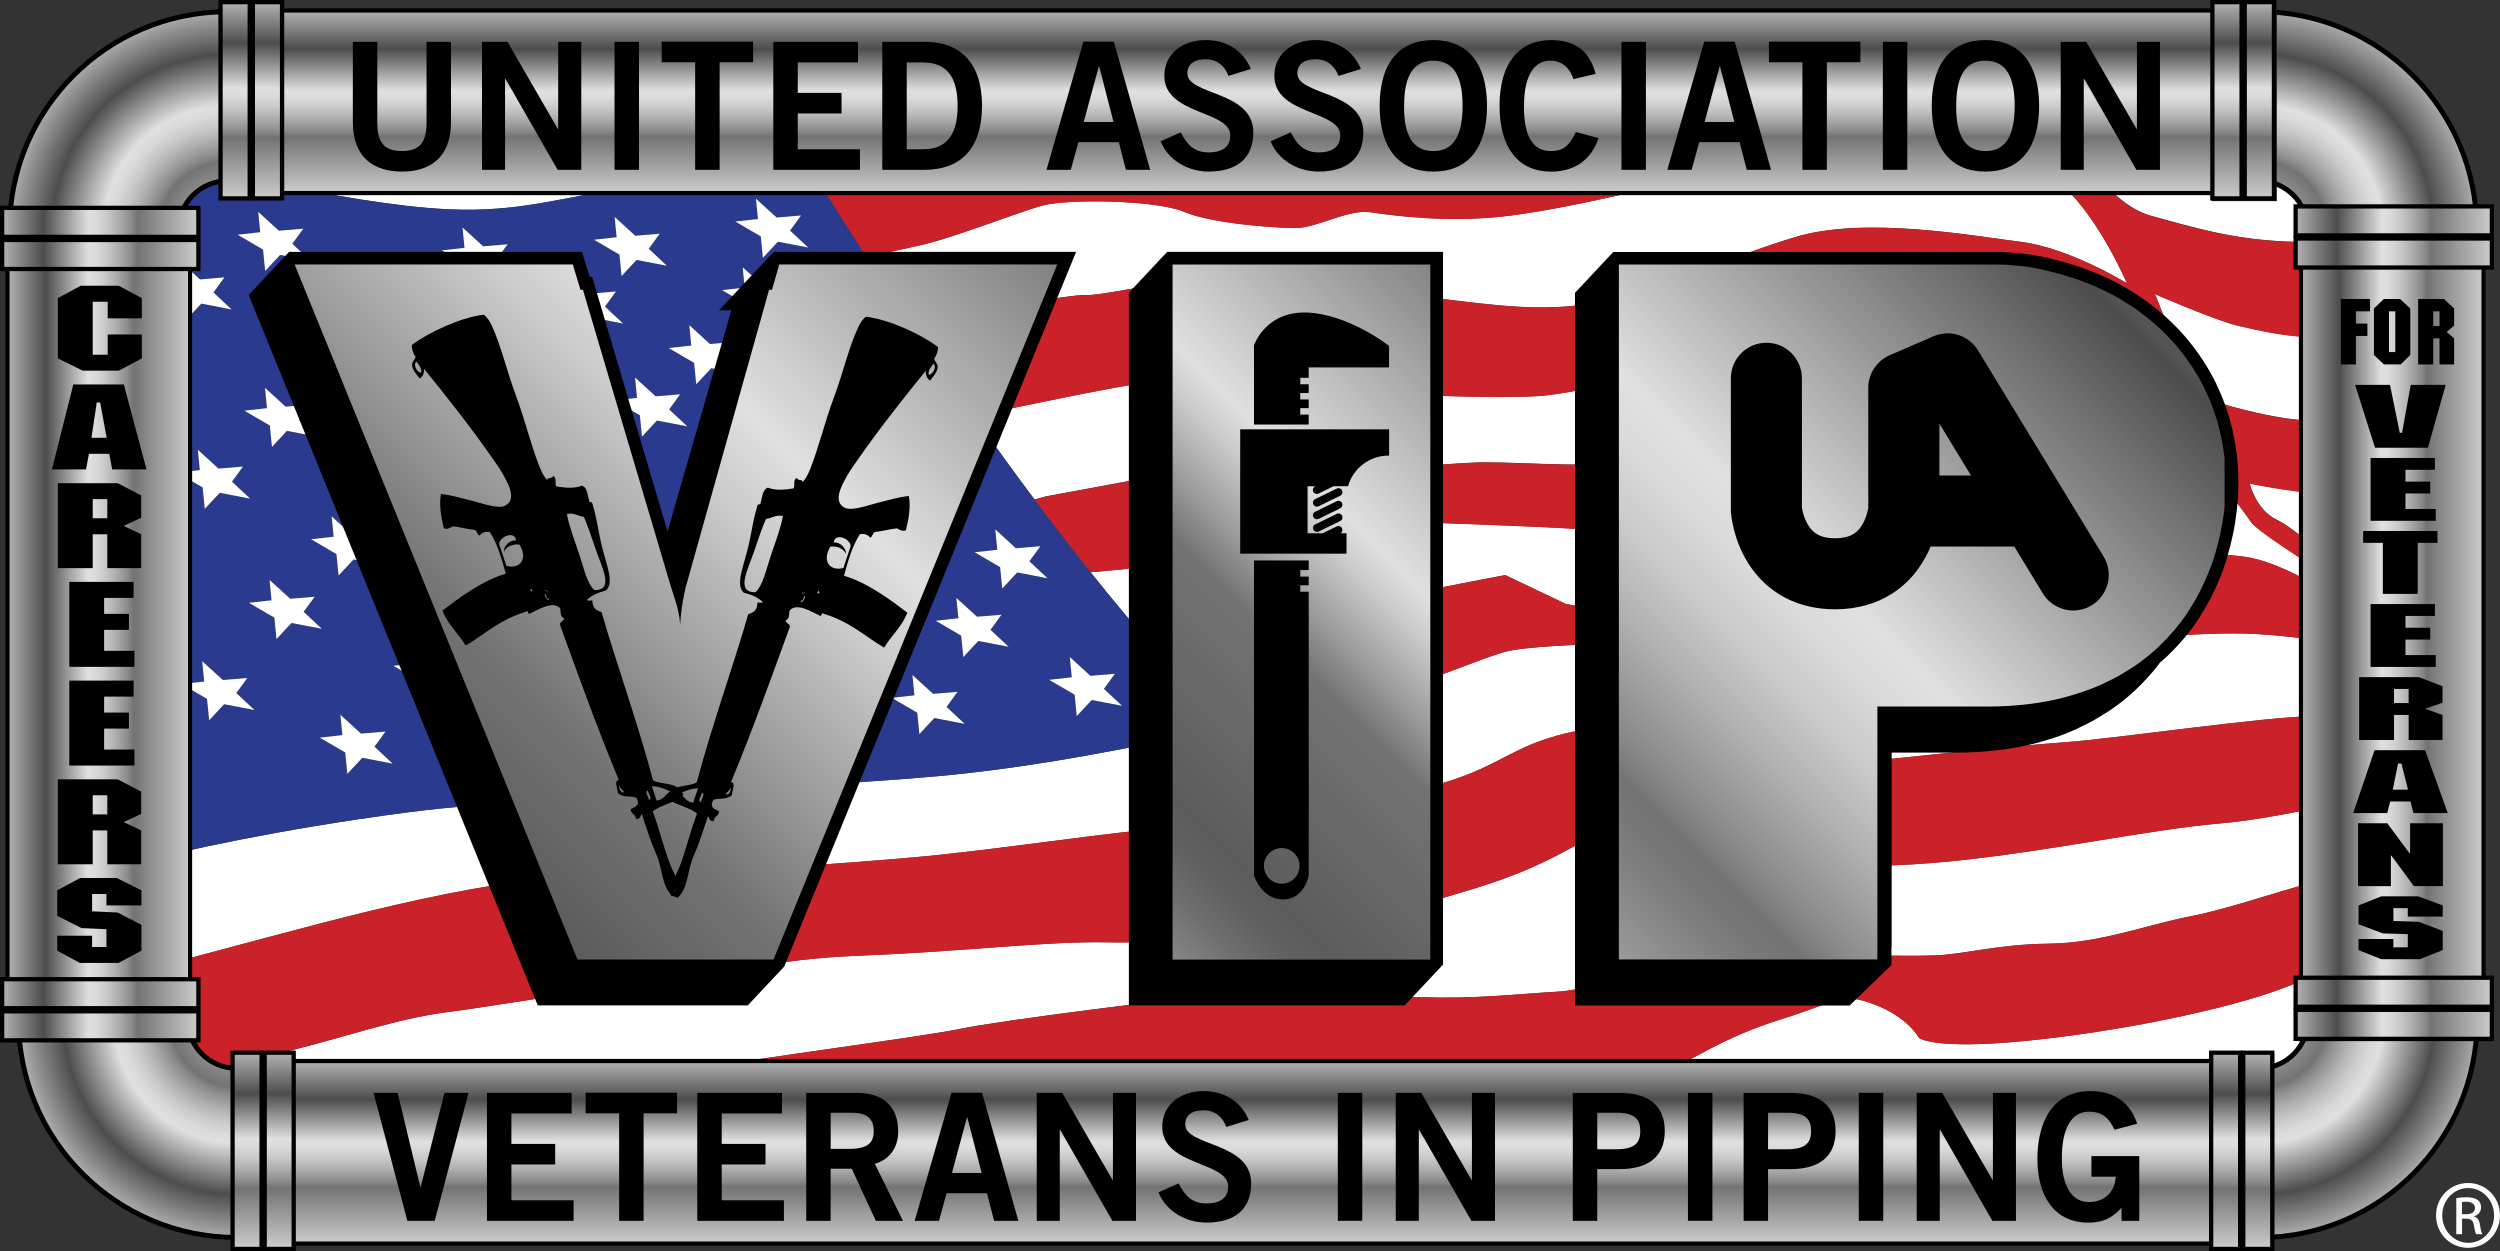 <svg viewBox="0 0 792.63 396.73" xmlns:xlink="http://www.w3.org/1999/xlink" xmlns="http://www.w3.org/2000/svg" id="Layer_2"><rect x="0" y="0" width="792.63" height="396.73" fill="#333333" stroke="none"/><defs><style>.cls-1,.cls-2,.cls-3,.cls-4{fill:none;}.cls-2,.cls-5,.cls-6,.cls-7,.cls-8,.cls-9,.cls-10,.cls-11,.cls-12,.cls-13,.cls-14,.cls-15,.cls-4,.cls-16,.cls-17,.cls-18,.cls-19,.cls-20,.cls-21,.cls-22,.cls-23,.cls-24,.cls-25,.cls-26,.cls-27,.cls-28,.cls-29,.cls-30{stroke:#000;}.cls-2,.cls-14,.cls-20,.cls-26,.cls-27,.cls-28{stroke-width:.06px;}.cls-5{fill:url(#linear-gradient-12);}.cls-5,.cls-6,.cls-7,.cls-8,.cls-9,.cls-10,.cls-11,.cls-12,.cls-13,.cls-17,.cls-18,.cls-19{stroke-width:1.35px;}.cls-6{fill:url(#linear-gradient-10);}.cls-7{fill:url(#linear-gradient-13);}.cls-8{fill:url(#linear-gradient-17);}.cls-9{fill:url(#linear-gradient-19);}.cls-10{fill:url(#linear-gradient-15);}.cls-11{fill:url(#linear-gradient-14);}.cls-12{fill:url(#linear-gradient-20);}.cls-13{fill:url(#linear-gradient-18);}.cls-3{stroke:#221f1f;}.cls-3,.cls-25{stroke-width:1.34px;}.cls-31{clip-path:url(#clippath);}.cls-14{fill:url(#radial-gradient);}.cls-32{fill:#fff;}.cls-33{fill:#cb2128;}.cls-34{fill:#2a3b8f;}.cls-15{fill:url(#linear-gradient);stroke-width:1.34px;}.cls-4{stroke-width:1.58px;}.cls-35{clip-path:url(#clippath-1);}.cls-36{clip-path:url(#clippath-4);}.cls-37{clip-path:url(#clippath-3);}.cls-38{clip-path:url(#clippath-2);}.cls-39{clip-path:url(#clippath-7);}.cls-40{clip-path:url(#clippath-23);}.cls-41{clip-path:url(#clippath-40);}.cls-42{clip-path:url(#clippath-42);}.cls-43{clip-path:url(#clippath-41);}.cls-44{clip-path:url(#clippath-28);}.cls-45{clip-path:url(#clippath-34);}.cls-46{clip-path:url(#clippath-37);}.cls-47{clip-path:url(#clippath-14);}.cls-48{clip-path:url(#clippath-10);}.cls-49{clip-path:url(#clippath-17);}.cls-50{clip-path:url(#clippath-16);}.cls-51{clip-path:url(#clippath-19);}.cls-16{stroke-width:8.02px;}.cls-17{fill:url(#linear-gradient-7);}.cls-18{fill:url(#linear-gradient-9);}.cls-19{fill:url(#linear-gradient-8);}.cls-21{fill:url(#linear-gradient-5);}.cls-21,.cls-22,.cls-23,.cls-24{stroke-width:1.36px;}.cls-22{fill:url(#linear-gradient-3);}.cls-23{fill:url(#linear-gradient-2);}.cls-24{fill:url(#linear-gradient-4);}.cls-25{fill:url(#linear-gradient-6);}.cls-52{fill:url(#linear-gradient-22);}.cls-53{fill:url(#linear-gradient-21);}.cls-54{fill:url(#linear-gradient-23);}.cls-26{fill:url(#radial-gradient-4);}.cls-27{fill:url(#radial-gradient-3);}.cls-28{fill:url(#radial-gradient-2);}.cls-55{fill-rule:evenodd;}.cls-29{fill:url(#linear-gradient-11);}.cls-29,.cls-30{stroke-width:1.31px;}.cls-30{fill:url(#linear-gradient-16);}</style><clipPath id="clippath"><path d="M785.63,323.31h-53.63c0,8.5-6.92,15.42-15.42,15.42v53.64c38.07,0,69.05-30.98,69.05-69.05Z" class="cls-2"></path></clipPath><radialGradient gradientUnits="userSpaceOnUse" r="70.37" fy="322.96" fx="716.19" cy="322.96" cx="716.19" id="radial-gradient"><stop stop-color="#ccc" offset="0"></stop><stop stop-color="#737373" offset=".31"></stop><stop stop-color="#8a8a8a" offset=".34"></stop><stop stop-color="#afafaf" offset=".41"></stop><stop stop-color="#cacaca" offset=".47"></stop><stop stop-color="#dadada" offset=".52"></stop><stop stop-color="#e0e0e0" offset=".56"></stop><stop stop-color="#4d4d4d" offset=".79"></stop><stop stop-color="#b3b3b3" offset="1"></stop></radialGradient><clipPath id="clippath-1"><path d="M74.92,392.58v-53.63c-8.5,0-15.41-6.92-15.41-15.42H5.87c0,38.07,30.98,69.05,69.05,69.05Z" class="cls-2"></path></clipPath><radialGradient xlink:href="#radial-gradient" gradientTransform="translate(6538.88 -684.3) rotate(178.49)" r="70.37" fy="-837.18" fx="6487.86" cy="-837.18" cx="6487.86" id="radial-gradient-2"></radialGradient><clipPath id="clippath-2"><path d="M2.77,72.78H56.4c0-8.5,6.92-15.42,15.42-15.42V3.72C33.74,3.72,2.77,34.7,2.77,72.78Z" class="cls-2"></path></clipPath><radialGradient xlink:href="#radial-gradient" gradientTransform="translate(-1647.27 -2809.44) rotate(-99.22)" r="70.37" fy="1235.54" fx="-3120.78" cy="1235.54" cx="-3120.78" id="radial-gradient-3"></radialGradient><clipPath id="clippath-3"><path d="M716.2,3.44V57.07c8.5,0,15.41,6.92,15.41,15.42h53.64c0-38.07-30.98-69.05-69.05-69.05Z" class="cls-2"></path></clipPath><radialGradient xlink:href="#radial-gradient" gradientTransform="translate(-6128.2 -1698.28) rotate(-90)" fy="6844.05" fx="-1771.16" cy="6844.05" cx="-1771.16" id="radial-gradient-4"></radialGradient><clipPath id="clippath-4"><rect height="8.99" width="62.1" y="76.14" x="728.38" class="cls-2"></rect></clipPath><clipPath id="clippath-7"><rect height="8.99" width="62.1" y="65.85" x="728.38" class="cls-2"></rect></clipPath><clipPath id="clippath-10"><rect height="8.99" width="62.1" y="321.07" x="728.38" class="cls-2"></rect></clipPath><clipPath id="clippath-14"><rect height="62.1" width="8.99" y="1" x="701.9" class="cls-2"></rect></clipPath><clipPath id="clippath-16"><rect height="396.46" width="790.58" y=".28" x=".63" class="cls-1"></rect></clipPath><clipPath id="clippath-17"><rect height="62.1" width="8.99" y="1" x="712.2" class="cls-2"></rect></clipPath><clipPath id="clippath-19"><rect height="396.46" width="790.58" y=".28" x=".63" class="cls-1"></rect></clipPath><clipPath id="clippath-23"><rect height="62.1" width="8.99" y="333.97" x="701.9" class="cls-2"></rect></clipPath><clipPath id="clippath-28"><path d="M6.21,323.31c0,38.08,30.98,69.05,69.05,69.05v-53.64c-8.5,0-15.42-6.92-15.42-15.42H6.21Z" class="cls-2"></path></clipPath><clipPath id="clippath-34"><rect height="8.99" width="62.1" y="321.07" x="1.3" class="cls-2"></rect></clipPath><clipPath id="clippath-37"><rect height="8.99" width="62.1" y="310.77" x="1.3" class="cls-2"></rect></clipPath><linearGradient gradientUnits="userSpaceOnUse" y2="3.32" x2="395.23" y1="61.22" x1="395.23" id="linear-gradient"><stop stop-color="#ccc" offset="0"></stop><stop stop-color="#737373" offset=".31"></stop><stop stop-color="#8a8a8a" offset=".34"></stop><stop stop-color="#afafaf" offset=".41"></stop><stop stop-color="#cacaca" offset=".47"></stop><stop stop-color="#dadada" offset=".52"></stop><stop stop-color="#e0e0e0" offset=".56"></stop><stop stop-color="#4d4d4d" offset=".79"></stop><stop stop-color="#b3b3b3" offset="1"></stop></linearGradient><linearGradient xlink:href="#linear-gradient" y2=".68" x2="74.55" y1="62.9" x1="74.55" id="linear-gradient-2"></linearGradient><linearGradient xlink:href="#linear-gradient" y2=".68" x2="84.8" y1="62.9" x1="84.8" id="linear-gradient-3"></linearGradient><linearGradient xlink:href="#linear-gradient" y2=".68" x2="706.07" y1="62.9" x1="706.07" id="linear-gradient-4"></linearGradient><linearGradient xlink:href="#linear-gradient" y2=".68" x2="716.32" y1="62.9" x1="716.32" id="linear-gradient-5"></linearGradient><linearGradient xlink:href="#linear-gradient" y2="336.4" x2="396.88" y1="394.3" x1="396.88" id="linear-gradient-6"></linearGradient><linearGradient xlink:href="#linear-gradient" y2="333.76" x2="78.34" y1="395.98" x1="78.34" id="linear-gradient-7"></linearGradient><linearGradient xlink:href="#linear-gradient" y2="333.76" x2="88.52" y1="395.98" x1="88.52" id="linear-gradient-8"></linearGradient><linearGradient xlink:href="#linear-gradient" y2="333.76" x2="705.65" y1="395.98" x1="705.65" id="linear-gradient-9"></linearGradient><linearGradient xlink:href="#linear-gradient" y2="333.76" x2="715.83" y1="395.98" x1="715.83" id="linear-gradient-10"></linearGradient><linearGradient xlink:href="#linear-gradient" gradientTransform="translate(-8469.13 1362.94) rotate(-90)" y2="8471.5" x2="1159.58" y1="8529.4" x1="1159.58" id="linear-gradient-11"></linearGradient><linearGradient xlink:href="#linear-gradient" gradientTransform="translate(-10293.86 -245.7) rotate(-90)" y2="10294.54" x2="-326.39" y1="10356.76" x1="-326.39" id="linear-gradient-12"></linearGradient><linearGradient xlink:href="#linear-gradient" gradientTransform="translate(-10293.86 -245.7) rotate(-90)" y2="10294.54" x2="-316.21" y1="10356.76" x1="-316.21" id="linear-gradient-13"></linearGradient><linearGradient xlink:href="#linear-gradient" gradientTransform="translate(-10293.86 -245.7) rotate(-90)" y2="10294.54" x2="-570.94" y1="10356.76" x1="-570.94" id="linear-gradient-14"></linearGradient><linearGradient xlink:href="#linear-gradient" gradientTransform="translate(-10293.86 -245.7) rotate(-90)" y2="10294.54" x2="-560.76" y1="10356.76" x1="-560.76" id="linear-gradient-15"></linearGradient><linearGradient xlink:href="#linear-gradient" gradientTransform="translate(-8469.13 1362.94) rotate(-90)" y2="9198.65" x2="1160.05" y1="9256.55" x1="1160.05" id="linear-gradient-16"></linearGradient><linearGradient xlink:href="#linear-gradient" gradientTransform="translate(-10293.86 -245.7) rotate(-90)" y2="11021.69" x2="-325.93" y1="11083.91" x1="-325.93" id="linear-gradient-17"></linearGradient><linearGradient xlink:href="#linear-gradient" gradientTransform="translate(-10293.86 -245.7) rotate(-90)" y2="11021.69" x2="-315.74" y1="11083.91" x1="-315.74" id="linear-gradient-18"></linearGradient><linearGradient xlink:href="#linear-gradient" gradientTransform="translate(-10293.86 -245.7) rotate(-90)" y2="11021.69" x2="-570.48" y1="11083.91" x1="-570.48" id="linear-gradient-19"></linearGradient><linearGradient xlink:href="#linear-gradient" gradientTransform="translate(-10293.86 -245.7) rotate(-90)" y2="11021.69" x2="-560.3" y1="11083.91" x1="-560.3" id="linear-gradient-20"></linearGradient><clipPath id="clippath-40"><path d="M632.31,83.86c1.19,0,2.37,.03,3.55,.08,.16,0,.31,.02,.46,.03,.35,.01,.7,.05,1.05,.07,1,.07,2,.15,2.99,.26,.37,.04,.73,.08,1.11,.12,.26,.03,.52,.05,.78,.09,1.03,.14,2.06,.31,3.09,.5,.1,.02,.19,.04,.29,.06,.88,.17,1.75,.35,2.63,.56,.5,.12,1,.25,1.51,.38,.06,.01,.12,.03,.17,.04,.2,.05,.39,.11,.59,.15,1.2,.29,2.39,.6,3.56,.94,.49,.14,.97,.3,1.45,.45,.88,.27,1.76,.55,2.63,.84,.16,.05,.32,.1,.48,.15,.31,.11,.61,.24,.92,.35,.99,.36,1.96,.73,2.91,1.12,.48,.2,.96,.39,1.43,.6,.95,.41,1.89,.84,2.82,1.29,.29,.14,.59,.26,.88,.4,.09,.05,.18,.1,.28,.15,1.64,.82,3.22,1.69,4.77,2.61,.32,.19,.64,.38,.94,.58,1.56,.96,3.07,1.94,4.53,2.99,.02,.02,.05,.03,.07,.05,.23,.17,.45,.36,.69,.53,.78,.58,1.55,1.17,2.3,1.78,.37,.3,.72,.61,1.09,.92,.62,.52,1.24,1.05,1.83,1.59,.39,.35,.76,.71,1.13,1.06,.56,.53,1.1,1.05,1.63,1.6,.37,.37,.73,.76,1.09,1.14,.51,.55,1.02,1.1,1.51,1.66,.34,.39,.68,.79,1.02,1.19,.49,.58,.96,1.17,1.42,1.77,.31,.4,.62,.79,.92,1.2,.47,.63,.92,1.28,1.36,1.93,.26,.38,.54,.76,.79,1.14,.49,.75,.96,1.51,1.41,2.28,.18,.3,.37,.6,.55,.91,.63,1.08,1.22,2.18,1.78,3.3,0,0,.01,.02,.02,.03,.02,.04,.03,.07,.05,.11,.71,1.42,1.35,2.88,1.95,4.35,.14,.34,.28,.68,.41,1.03,.59,1.5,1.12,3.03,1.6,4.58,.02,.07,.05,.13,.07,.19,.09,.3,.16,.62,.25,.92,.25,.85,.49,1.71,.69,2.58,.12,.48,.22,.97,.34,1.46,.17,.79,.33,1.58,.48,2.38,.04,.26,.11,.5,.15,.76,.05,.31,.09,.62,.14,.94,.09,.59,.18,1.18,.25,1.78,.07,.54,.13,1.08,.19,1.62v15.16c-.04,.42-.08,.84-.13,1.26,0,.1-.01,.2-.02,.3-.1,.78-.23,1.57-.35,2.36-.05,.34-.09,.68-.15,1.02-.2,1.19-.43,2.39-.69,3.59,0,.02,0,.05-.01,.07-.4,1.87-.9,3.74-1.44,5.63-.06,.22-.1,.43-.17,.65-.17,.57-.34,1.14-.53,1.71-.48,1.44-1,2.84-1.55,4.22-.07,.17-.16,.33-.22,.5-.67,1.62-1.38,3.19-2.15,4.73-.13,.26-.23,.54-.36,.8-.01,.03-.04,.06-.05,.09-.98,1.9-2.04,3.72-3.17,5.49-.09,.15-.17,.31-.27,.46-.73,1.13-1.49,2.22-2.28,3.28-.15,.21-.32,.4-.48,.61-.54,.72-1.09,1.44-1.67,2.13-.27,.33-.57,.64-.85,.96-.34,.39-.69,.78-1.04,1.16-.83,.92-1.69,1.81-2.58,2.67-.28,.27-.55,.56-.83,.82-.09,.09-.18,.19-.28,.27-1.13,1.05-2.3,2.05-3.51,3.02-.16,.13-.33,.24-.48,.35-1.03,.82-2.08,1.61-3.18,2.36-.12,.08-.25,.15-.37,.23-.97,.65-1.98,1.26-2.99,1.86-.61,.37-1.2,.76-1.83,1.11-1.26,.7-2.56,1.33-3.88,1.96-.4,.19-.78,.41-1.19,.6-.03,.01-.06,.02-.09,.04-.11,.05-.22,.09-.33,.14-1.44,.64-2.92,1.23-4.43,1.78-.48,.18-.97,.34-1.46,.51-1.23,.42-2.47,.81-3.74,1.18-.49,.14-.98,.29-1.48,.42-1.73,.46-3.49,.89-5.29,1.25-.07,.01-.15,.02-.23,.04-1.73,.34-3.51,.62-5.31,.86-.57,.08-1.14,.14-1.7,.21-1.4,.16-2.83,.3-4.27,.4-.58,.04-1.16,.09-1.75,.12-1.98,.11-3.98,.18-6.04,.18h-35.26v80.2h-81.96V83.86h119.05Z" class="cls-1"></path></clipPath><linearGradient gradientUnits="userSpaceOnUse" y2="70.31" x2="749.25" y1="328.04" x1="491.53" id="linear-gradient-21"><stop stop-color="#ccc" offset="0"></stop><stop stop-color="#c9c9c9" offset="0"></stop><stop stop-color="#9a9a9a" offset=".09"></stop><stop stop-color="#7d7d7d" offset=".16"></stop><stop stop-color="#737373" offset=".2"></stop><stop stop-color="#8a8a8a" offset=".23"></stop><stop stop-color="#afafaf" offset=".3"></stop><stop stop-color="#cacaca" offset=".36"></stop><stop stop-color="#dadada" offset=".41"></stop><stop stop-color="#e0e0e0" offset=".45"></stop><stop stop-color="#4d4d4d" offset=".79"></stop><stop stop-color="#b3b3b3" offset="1"></stop></linearGradient><clipPath id="clippath-41"><path d="M247.07,83.86l-2.31,8.02h-.92l-26.49,94.5-.22,1.01-.23,1.12-.24,1.24-.24,1.36-.23,1.48-.21,1.6-.18,1.73-.14,1.87-.02,.19v.07s-.02-.04-.02-.07c-.02-.21-.05-.48-.08-.83-.02-.23-.04-.49-.06-.79,0-.06-.02-.12-.02-.19,0-.03,0-.07,0-.1-.01-.06-.02-.12-.03-.19,0-.02,0-.04-.01-.06,0,0,0-.03,0-.04-.01-.09-.04-.2-.06-.32-.02-.1-.04-.22-.07-.35-.02-.1-.04-.21-.07-.34-.02-.11-.05-.25-.08-.38-.03-.16-.07-.33-.11-.52-.03-.14-.06-.27-.09-.42-.08-.37-.17-.78-.27-1.26l-1.83-5.8-.8-2.64-27.22-91.88h-.78l-2.44-8.02H93.41l89.68,220.38h62.15l89.97-220.38h-88.14Z" class="cls-1"></path></clipPath><linearGradient gradientUnits="userSpaceOnUse" y2="68.73" x2="340.84" y1="326.45" x1="83.11" id="linear-gradient-22"><stop stop-color="#ccc" offset="0"></stop><stop stop-color="#aeaeae" offset=".04"></stop><stop stop-color="#8b8b8b" offset=".1"></stop><stop stop-color="#717171" offset=".15"></stop><stop stop-color="#616161" offset=".2"></stop><stop stop-color="#5c5c5c" offset=".24"></stop><stop stop-color="#737373" offset=".37"></stop><stop stop-color="#979797" offset=".47"></stop><stop stop-color="#cbcbcb" offset=".61"></stop><stop stop-color="#e0e0e0" offset=".68"></stop><stop stop-color="#737373" offset="1"></stop></linearGradient><clipPath id="clippath-42"><rect height="220.38" width="81.71" y="83.86" x="371.77" class="cls-1"></rect></clipPath><linearGradient gradientUnits="userSpaceOnUse" y2="108.41" x2="497.96" y1="288.89" x1="317.48" id="linear-gradient-23"><stop stop-color="#ccc" offset="0"></stop><stop stop-color="#aeaeae" offset=".04"></stop><stop stop-color="#8b8b8b" offset=".1"></stop><stop stop-color="#717171" offset=".16"></stop><stop stop-color="#616161" offset=".21"></stop><stop stop-color="#5c5c5c" offset=".25"></stop><stop stop-color="#737373" offset=".48"></stop><stop stop-color="#979797" offset=".53"></stop><stop stop-color="#cbcbcb" offset=".61"></stop><stop stop-color="#e0e0e0" offset=".65"></stop><stop stop-color="#737373" offset="1"></stop></linearGradient></defs><g id="Layer_1-2"><g><path d="M381.14,148.05c13.32-2.69,36.97-9.62,36.97-9.62l11.38,11.17s27.08-2.52,38.02-2.96c10.93-.44,33.23,1.54,44,.16,10.78-1.39,34.73-6.42,50.75-9.46,16.02-3.04,53.44-9.81,64.21-11.2,10.77-1.39,30.83,3.81,39.37,5.62,8.53,1.82,32.48,5.54,32.48,5.54l-10.93-17.07s-22.16-9.79-33.53-12.21c-11.37-2.42-32.48-5.53-51.94-6.92-19.47-1.39-38.77,6.94-50.59,10.41-11.83,3.47-50.15,13.27-63.77,14.06-13.61,.78-44-.16-59.42-2.06-15.42-1.9-48.78-4.41-62.26-2.67-11.96,1.54-48.91,9.37-57.05,11.11,6.01,8.55,12.35,17.33,19.14,26.4l3.78-1.02s36.07-6.6,49.4-9.29" class="cls-32"></path><path d="M427.99,192.58c14.52-3.82,49.25-10.24,49.25-10.24l19.3,9.18s9.88,1.64,16.92,2.68c7.02,1.04,27.69,1.29,38.62,.86,10.93-.44,14.51-3.82,26.64-5.39,12.13-1.56,25.3-5.21,33.38-6.25,8.08-1.04,29.49-4.77,40.11-7.11,10.63-2.34,47.9-1.32,59.13,.16,9.03,1.18,19.7,7.19,23.52,9.49v-1.47l-4.08-6.63s-15.26-9.71-17.07-12.39c-1.79-2.69-5.23-7.11-5.23-7.11,0,0-10.18-3.54-14.37-3.97-4.19-.44-30.38-.95-45.5-.95-15.12,0-47.29,5.13-60.76,6.87-13.48,1.74-67.22,9.64-78.44,8.17-11.23-1.47-55.38-2.59-59.56-3.02-4.19-.43-5.84-2.16-8.98-4.68-3.15-2.51-17.66,1.31-21.71,1.83-4.04,.52-29.63,12.57-37.56,14.57-6.82,1.71-29.58,3.7-35.85,4.23,.13,.17,.25,.32,.39,.49,7.16,8.96,14.03,17.09,20.09,24.03l4.44-2.04s42.81-7.47,57.32-11.28" class="cls-32"></path><path d="M197.61,276.71c42.32-.84,64.9-2.59,90.69-4.76,25.79-2.17,68.82-8.87,78.6-8.98,2.89-.02,7.75-1.33,13.13-3.14,4.81,.74,8.09,1.12,9.19,.97,9.44-1.22,21.56-2.78,52.25-8.68,30.68-5.91,33.67-13.1,49.39-18.04,15.71-4.95,20.2-2.61,26.04-.43,5.84,2.16,13.33,14.81,13.33,14.81,0,0,52.68-5.82,60.76-6.87,8.09-1.04,45.96-4.95,63.61-6.25,17.67-1.31,61.97-8,79.78-8.34,.16,0,.32,0,.49,0v-23.94c-5.47-.81-11.48-1.53-18.3-1.96-15.26-.95-30.09,.96-49.25,1.49-19.16,.53-43.11,5.56-60.46,8.77-17.36,3.21-36.21,5.64-59.27,7.64-23.05,2-34.73-2.33-34.73-2.33l-10.17-12.3s-19.16,.53-25.75,2.35c-6.58,1.82-27.24,10.31-33.83,12.14-5.87,1.63-45.8,9.73-54.46,11.48,.07,.08,.16,.16,.16,.16-.39-.41-15.76,3.49-16.64,3.67-24.84,5.14-49.78,9.66-75.22,11.95-30.36,2.72-60.79,3.68-91.18,5.79-33.41,2.33-48.46,2.08-76.66,5.67-4.6,.59-9.59,1.27-15.02,2.1-4.34,.65-8.89,1.36-13.92,2.2-17.47,2.89-32.07,5.86-43.76,8.51v34.42c4.09-1.1,8.35-2.25,12.81-3.44,42.32-11.23,86.07-23.81,128.39-24.65" class="cls-32"></path><path d="M683.75,361.09l-1.16,.06c-.05,.09,1.16-.06,1.16-.06"></path><path d="M721.66,164.67c5.58,2.69,7.93,6.4,13.2,7.89v-16.23c-7.91-.26-21.59-3.05-21.59-3.05,0,0,2.04,8.31,8.39,11.39" class="cls-32"></path><path d="M343.73,93.55c5.54,.26,20.06-3.56,29.64-3.82,9.58-.26,22.9,5.79,36.67,5.97,13.77,.17,16.02-3.04,32.63-2.26,16.61,.77,35.17,5.19,54.18,3.7,19-1.47,49.84-15.17,72.14-21.93,22.31-6.78,56.28-.45,71.69,1.45,15.42,1.9,33.69,13.16,33.69,13.16,0,0-8.69-20.27-19.9-30.5-11.23-10.23-42.52-16.89-58.98-16.71-16.47,.19-47.9,10.07-59.73,13.54-11.81,3.47-38.31,9.81-57.17,12.23-18.86,2.43-37.12-.07-44.15-1.11-7.04-1.04-17.06,5.12-23.95,5.03-6.89-.08-26.35-1.46-35.17-5.19-8.83-3.73-36.37-4.07-44.31-2.07-7.94,2-28.59,10.49-40.56,13.01-7.23,1.52-12.57,2.79-15.7,3.56,4.54,7.02,9.35,14.34,13.95,21.13l1.45-.34s48.04-9.11,53.59-8.86" class="cls-32"></path><path d="M420.71,380.8c7.65,1.92,13.89,3.54,19.13,4.9h73.57c7.53-3.25,15.3-7.79,25.16-13.89,21.73-13.46,82.72-32.88,82.72-32.88l36.36,23.74,24.95-1.52c.05-.1,2.08-.58,10.87-2.21,12.65-2.34,20.56-4.64,41.4-11.42v-38.47c-3.71,1.43-7.35,2.86-10.92,4.21-17.76,6.73-51.81,13.79-81.47,16.73-29.68,2.94-34.05-.94-34.05-.94,0,0-3.56-6.65-14.22-10.61-10.66-3.96-10.26-1.34-29.4,4.68-19.15,6.02-26.94,12.36-46.76,22.02-19.83,9.66-38.97,7.69-54.96,9.75-16,2.06-41.02-5.37-56.61-8.69-15.59-3.32-36.36,.24-62.34,2.71-25.98,2.46-30.22,7.45-63.03,14.34-32.81,6.89-64.8,11.02-95.01,18.48-5.49,1.35-10.26,2.67-14.57,3.97h151.09c13.16-1.53,28.1-3.35,39.02-5.29,18.32-3.25,14.63-10.76,59.07,.39" class="cls-32"></path><path d="M84.69,57.84c8.59,1.69,18.96,3.72,29.51,5.39,9.59,1.51,19.31,2.73,27.9,3.13,23.02,1.05,35.46-3.84,60.3-7.41,19.74-2.84,40.35-8.09,47.98-10.13l-.34-.55,3.89-1.48s52.69-14.57,64.36-18.99c11.67-4.43,26.64-5.38,29.79-2.87,3.14,2.51,6.59,6.93,17.66,7.45,11.08,.51,44,.15,50.9,.24,6.89,.09,29.93,6.84,38.01,5.79,8.08-1.04,24.99-7.12,39.37-11.88,5.43-1.8,8.81-2.92,10.91-3.62H56.41v29.03c5.52,1.27,10.86,2.58,16.44,3.61,3.28,.6,7.33,1.41,11.84,2.3" class="cls-32"></path><path d="M709.82,103.3c-7.25-1.67-26.56-10.09-26.56-10.09l10.88,27.18s1.96,5.47,13.84,8.61c10.01,2.65,18.57,4.36,26.88,4.39v-26.45c-9.55-.05-18.64-2.17-25.04-3.65" class="cls-32"></path><path d="M160.52,353.5c9.43-1.21,48.94-12.15,63.62-15.01,14.67-2.86,68.55-9.81,80.52-12.33,11.97-2.51,69.9-9.99,86.21-11.12,16.31-1.13,41.31,.51,59.27,1.12,17.96,.6,30.09-.96,43.71-1.75,13.62-.77,24.69-9.01,33.68-13.09,8.98-4.08,15.86-12.75,26.64-14.14,10.78-1.39,16.61,.77,22.6,3.9,5.99,3.12,7.34,11.69,7.34,11.69,0,0,19.31,.43,28.88,.17,9.58-.27,20.07-3.56,36.52-3.74,16.47-.17,30.69-5.9,45.36-8.76,12.04-2.36,26.38-7.59,40-11.09v-23.32c-10.45,2.19-21.28,4.2-30.87,5.02-23.05,2.01-54.94,9.03-86.06,12.08-31.13,3.04-57.62,.62-57.62,.62l-12.87-11.96s-3-1.56-8.69-2.77c-5.69-1.22-14.98,.95-28.14,4.6-13.17,3.64-16.31,9.88-43.85,18.3-27.54,8.41-23.8,5.99-49.24,10.24-25.45,4.25-47,7.03-66.31,6.6-19.31-.42-44.9,2.88-77.68,4.19-32.77,1.31-34.88,5.47-53.89,6.94-19.01,1.49-61.81,8.95-77.98,11.03-16.16,2.09-33.08,8.16-50.29,12.33-9.02,2.18-23.69,6.67-34.96,10.1v31.64c14.34-3.51,32.82-8.01,36-8.81,7.93-1.99,58.68-11.46,68.11-12.67" class="cls-32"></path><path d="M616.29,376.43c-4.26-.92-11.47,4.01-20.16,9.28h32.5c-4.54-4.42-9.15-8.6-12.34-9.28" class="cls-32"></path><path d="M652.06,35.31c4.04,8.23,15.57,29.12,29.93,33.09,14.37,3.99,25.89,7.36,42.5,8.14,3.67,.17,7.14,.12,10.36-.05V22.9h-93.67c4.66,3.71,8.73,8.06,10.87,12.41" class="cls-32"></path><path d="M281.11,363.26c32.81-6.9,37.05-11.88,63.03-14.34,25.98-2.47,46.75-6.03,62.34-2.71,15.59,3.32,40.61,10.75,56.61,8.69,15.98-2.06,35.13-.09,54.96-9.75,19.82-9.66,27.61-16,46.76-22.02,19.14-6.02,18.74-8.64,29.4-4.68,10.66,3.96,14.21,10.61,14.21,10.61,0,0,4.37,3.88,34.05,.94,29.66-2.94,63.71-10,81.47-16.73,3.57-1.35,7.21-2.78,10.92-4.21v-29.71c-13.61,3.5-27.96,8.73-40,11.09-14.67,2.86-28.89,8.59-45.36,8.76-16.46,.18-26.94,3.48-36.52,3.74-9.57,.26-28.88-.17-28.88-.17,0,0-1.34-8.58-7.34-11.69-5.99-3.12-11.83-5.29-22.6-3.9-10.78,1.39-17.66,10.06-26.64,14.14-8.99,4.08-20.06,12.31-33.68,13.09-13.62,.79-25.75,2.35-43.71,1.76-17.96-.61-42.96-2.24-59.27-1.12-16.31,1.14-74.24,8.61-86.21,11.12-11.97,2.52-65.85,9.47-80.52,12.33-14.67,2.86-54.18,13.8-63.61,15.02-9.43,1.22-60.17,10.68-68.11,12.67-3.18,.8-21.66,5.3-36,8.81v10.72h115.12c4.31-1.3,9.08-2.62,14.56-3.97,30.21-7.46,62.21-11.59,95.01-18.48" class="cls-33"></path><path d="M420.71,380.8c-44.43-11.15-40.75-3.64-59.07-.39-10.92,1.94-25.86,3.77-39.02,5.29h117.21c-5.24-1.37-11.48-2.98-19.13-4.9" class="cls-33"></path><path d="M734.86,347.52c-20.84,6.78-28.75,9.08-41.4,11.42-8.79,1.63-10.82,2.11-10.87,2.21l1.16-.06s-1.21,.15-1.16,.06l-24.95,1.53-36.36-23.75s-60.99,19.42-82.72,32.88c-9.85,6.1-17.63,10.64-25.16,13.89h82.72c8.69-5.26,15.9-10.2,20.16-9.28,3.19,.68,7.8,4.85,12.34,9.28h106.23v-38.18Z" class="cls-33"></path><path d="M141.66,320.93c16.17-2.08,58.97-9.55,77.98-11.03,19.01-1.47,21.11-5.63,53.89-6.94,32.78-1.31,58.38-4.62,77.68-4.19,19.3,.43,40.86-2.34,66.31-6.6,25.45-4.25,21.7-1.83,49.24-10.24,27.54-8.42,30.68-14.66,43.85-18.3,13.17-3.65,22.46-5.82,28.14-4.6,5.69,1.21,8.69,2.77,8.69,2.77l12.87,11.96s26.49,2.42,57.62-.62c31.12-3.04,63.01-10.07,86.06-12.08,9.59-.83,20.42-2.83,30.87-5.02v-29.05c-.16,0-.33,0-.49,0-17.81,.35-62.11,7.04-79.78,8.34-17.65,1.3-55.51,5.21-63.61,6.25-8.09,1.04-60.76,6.87-60.76,6.87,0,0-7.48-12.65-13.33-14.81-5.84-2.17-10.33-4.51-26.04,.43-15.72,4.95-18.71,12.14-49.39,18.04-30.68,5.9-42.81,7.46-52.25,8.68-1.1,.14-4.38-.23-9.19-.98-5.38,1.81-10.24,3.12-13.13,3.14-9.78,.11-52.82,6.81-78.6,8.98-25.79,2.17-48.37,3.93-90.69,4.76-42.32,.83-86.07,13.41-128.39,24.65-4.46,1.19-8.72,2.33-12.81,3.44v38.55c11.27-3.42,25.95-7.92,34.96-10.1,17.21-4.17,34.13-10.24,50.29-12.32" class="cls-33"></path><path d="M711.34,176.47c-11.23-1.47-48.5-2.5-59.13-.16-10.63,2.34-32.03,6.08-40.11,7.11-8.08,1.05-21.24,4.69-33.38,6.25-12.13,1.56-15.71,4.94-26.64,5.39-10.93,.44-31.59,.18-38.62-.86-7.04-1.03-16.92-2.68-16.92-2.68l-19.3-9.18s-34.73,6.42-49.25,10.24c-14.52,3.82-57.32,11.29-57.32,11.29l-4.45,2.04c12.37,14.14,21.31,23.28,22.42,24.41,8.66-1.75,48.59-9.85,54.46-11.48,6.59-1.83,27.25-10.32,33.83-12.14,6.59-1.82,25.75-2.35,25.75-2.35l10.17,12.3s11.68,4.33,34.73,2.33c23.06-2,41.91-4.43,59.27-7.64,17.36-3.21,41.31-8.24,60.46-8.77,19.16-.53,33.98-2.44,49.25-1.49,6.81,.43,12.82,1.14,18.3,1.96v-17.08c-3.82-2.3-14.49-8.31-23.52-9.49" class="cls-33"></path><path d="M454.63,38.41c-8.08,1.04-31.12-5.71-38.01-5.79-6.89-.09-39.81,.27-50.9-.24-11.07-.52-14.51-4.94-17.66-7.45-3.14-2.51-18.11-1.56-29.79,2.87-11.67,4.42-64.36,18.99-64.36,18.99l-3.89,1.48,.34,.55c1.97-.52,3.12-.84,3.12-.84,0,0,9.74,15.85,21.25,33.66,3.13-.78,8.47-2.04,15.7-3.56,11.97-2.52,32.62-11.01,40.56-13.01,7.94-2,35.48-1.66,44.3,2.07,8.83,3.72,28.29,5.1,35.17,5.19,6.89,.09,16.92-6.07,23.95-5.03,7.03,1.04,25.29,3.54,44.15,1.11,18.86-2.43,45.35-8.77,57.17-12.23,11.83-3.47,43.27-13.35,59.73-13.54,16.46-.17,47.74,6.49,58.98,16.71,11.22,10.22,19.9,30.5,19.9,30.5,0,0-18.27-11.26-33.69-13.16-15.41-1.9-49.38-8.22-71.69-1.45-22.3,6.76-53.14,20.46-72.14,21.94-19.01,1.49-37.57-2.93-54.18-3.71-16.62-.77-18.86,2.44-32.63,2.27-13.76-.17-27.09-6.23-36.67-5.97-9.58,.26-24.1,4.08-29.64,3.82-5.54-.26-53.59,8.86-53.59,8.86l-1.45,.34c.36,.53,.72,1.06,1.08,1.59,6.18,9.06,12.44,18.22,19.05,27.62,8.14-1.74,45.08-9.57,57.04-11.11,13.48-1.74,46.84,.77,62.26,2.67,15.42,1.9,45.81,2.84,59.42,2.06,13.62-.79,51.94-10.59,63.77-14.06,11.82-3.47,31.12-11.8,50.59-10.41,19.45,1.38,40.57,4.49,51.94,6.92,11.37,2.42,33.53,12.21,33.53,12.21l10.93,17.07s-23.95-3.72-32.48-5.54c-8.53-1.82-28.59-7.01-39.37-5.62-10.77,1.39-48.2,8.16-64.21,11.2-16.02,3.03-39.97,8.07-50.75,9.46-10.77,1.39-33.07-.59-44-.15-10.93,.43-38.02,2.95-38.02,2.95l-11.38-11.17s-23.65,6.94-36.97,9.63c-13.32,2.69-49.4,9.29-49.4,9.29l-3.78,1.02c5.57,7.44,11.44,15.09,17.78,23.04,6.27-.53,29.03-2.51,35.85-4.23,7.93-2,33.52-14.05,37.56-14.57,4.05-.52,18.56-4.34,21.71-1.83,3.14,2.51,4.79,4.25,8.98,4.68,4.18,.43,48.34,1.54,59.56,3.02,11.22,1.47,64.97-6.44,78.44-8.17,13.47-1.74,45.64-6.86,60.76-6.87,15.12,0,41.31,.51,45.5,.95,4.19,.43,14.37,3.98,14.37,3.98,0,0,3.45,4.42,5.23,7.11,1.81,2.68,17.07,12.39,17.07,12.39l4.08,6.63v-11.92c-5.27-1.49-7.62-5.2-13.2-7.89-6.35-3.08-8.39-11.39-8.39-11.39,0,0,13.68,2.8,21.59,3.05v-22.93c-8.31-.03-16.87-1.74-26.88-4.39-11.88-3.15-13.84-8.62-13.84-8.62l-10.88-27.18s19.31,8.42,26.56,10.09c6.39,1.47,15.48,3.6,25.04,3.65v-30.46c-3.22,.17-6.7,.22-10.36,.05-16.61-.78-28.13-4.15-42.5-8.13-14.37-3.98-25.9-24.86-29.93-33.1-2.13-4.35-6.21-8.7-10.87-12.41h-136.28c-2.1,.7-5.48,1.82-10.91,3.62-14.38,4.76-31.29,10.84-39.37,11.88" class="cls-33"></path><path d="M87.66,202.62l-.67-6.79-8.08-4.71,7.18-.79-.63-6.45,6.54,5.97,7.76-.65-3.49,4.78,5.75,5.38-9.61-1.84-4.76,5.1Zm-16.59,20.65l-4.75,5.11-.67-6.8-8.08-4.71,7.18-.79-.64-6.45,6.55,5.97,7.75-.64-3.48,4.79,5.75,5.37-9.61-1.85Zm6.41-93.06l7.18-.79-.64-6.45,6.54,5.98,7.76-.65-3.48,4.79,5.75,5.38-9.61-1.85-4.75,5.1-.67-6.79-8.08-4.71Zm-2.15-55.79l7.18-.8-.63-6.45,6.54,5.98,7.76-.65-3.49,4.79,5.75,5.38-9.61-1.85-4.76,5.1-.67-6.79-8.08-4.71Zm35.38,33.96l7.75-.65-3.48,4.79,5.75,5.38-9.61-1.85-4.75,5.1-.67-6.79-8.08-4.71,7.18-.8-.63-6.45,6.55,5.98Zm13.65-22.95l6.54,5.97,7.75-.65-3.48,4.78,5.75,5.38-9.62-1.84-4.75,5.1-.67-6.79-8.08-4.71,7.18-.8-.63-6.44Zm22.92-6.85l-.63-6.45,6.55,5.97,7.75-.64-3.48,4.79,5.75,5.38-9.61-1.85-4.75,5.11-.67-6.79-8.07-4.71,7.18-.79Zm29.93,28.05l-3.49,4.78,5.75,5.37-9.61-1.85-4.75,5.1-.67-6.79-8.08-4.72,7.18-.79-.63-6.45,6.55,5.97,7.76-.64Zm3.79-19.52l6.54,5.98,7.76-.65-3.48,4.79,5.75,5.38-9.61-1.85-4.75,5.1-.67-6.79-8.08-4.71,7.19-.8-.64-6.44Zm13.88-18.33l6.54,5.98,7.76-.65-3.48,4.78,5.75,5.38-9.61-1.85-4.75,5.11-.67-6.79-8.08-4.72,7.18-.79-.63-6.45Zm23.67,34.33l6.55,5.98,7.76-.65-3.49,4.79,5.75,5.37-9.61-1.85-4.75,5.11-.67-6.79-8.08-4.71,7.18-.8-.64-6.45Zm17.56-11.91l-.63-6.45,6.54,5.98,7.75-.65-3.48,4.79,5.75,5.38-9.62-1.85-4.75,5.1-.67-6.79-8.08-4.72,7.18-.79Zm3.58-28.19l6.54,5.97,7.75-.65-3.49,4.79,5.75,5.37-9.61-1.85-4.75,5.11-.67-6.8-8.08-4.71,7.18-.79-.63-6.45Zm27.04,36.4l6.54,5.98,7.76-.65-3.48,4.78,5.75,5.37-9.61-1.84-4.75,5.11-.67-6.8-8.08-4.71,7.18-.8-.64-6.45Zm24.31,40.77l-.63-6.45,6.55,5.97,7.75-.65-3.49,4.78,5.75,5.38-9.61-1.85-4.75,5.1-.67-6.79-8.07-4.72,7.18-.79Zm18.74,55.37l7.75-.64-3.48,4.79,5.75,5.37-9.62-1.85-4.75,5.1-.67-6.79-8.08-4.71,7.18-.79-.63-6.44,6.55,5.97Zm5.79-27.69l6.55,5.98,7.76-.65-3.49,4.78,5.75,5.38-9.61-1.85-4.75,5.11-.66-6.79-8.08-4.71,7.18-.79-.64-6.45Zm23.62,40.44l6.55,5.98,7.75-.65-3.48,4.78,5.75,5.37-9.61-1.84-4.76,5.1-.67-6.79-8.08-4.71,7.18-.8-.63-6.44Zm-42.94,19.35l-4.75,5.1-.67-6.79-8.08-4.71,7.18-.79-.64-6.45,6.54,5.98,7.76-.64-3.49,4.78,5.75,5.37-9.61-1.85Zm-14.88-61.92l-8.08-4.71,7.18-.8-.63-6.45,6.54,5.98,7.75-.64-3.48,4.78,5.75,5.38-9.61-1.85-4.76,5.11-.67-6.79Zm-10.4,20.62l-4.75,5.11-.67-6.8-8.08-4.71,7.18-.79-.64-6.45,6.54,5.98,7.76-.65-3.48,4.79,5.75,5.38-9.61-1.85Zm-13.71,22.61l-4.75,5.11-.67-6.79-8.08-4.71,7.18-.8-.63-6.45,6.54,5.97,7.76-.65-3.49,4.78,5.75,5.38-9.61-1.85Zm-16.1,20.41l-4.75,5.11-.67-6.79-8.08-4.71,7.18-.79-.64-6.45,6.54,5.97,7.76-.65-3.49,4.79,5.75,5.38-9.62-1.85Zm15.01-109.91l6.54,5.98,7.76-.65-3.49,4.79,5.75,5.37-9.62-1.85-4.75,5.11-.67-6.79-8.08-4.71,7.18-.8-.63-6.44Zm-15.44,18.17l6.54,5.97,7.75-.65-3.48,4.79,5.75,5.37-9.62-1.85-4.75,5.11-.67-6.8-8.08-4.71,7.18-.79-.63-6.44Zm-14.11,20.15l6.55,5.97,7.75-.65-3.48,4.79,5.75,5.38-9.61-1.85-4.75,5.1-.67-6.79-8.08-4.71,7.18-.79-.63-6.45Zm-11.52,31.84l-4.75,5.1-.67-6.79-8.08-4.71,7.18-.8-.64-6.45,6.55,5.97,7.76-.65-3.49,4.78,5.75,5.38-9.61-1.85Zm-14.66,23.1l-4.75,5.11-.67-6.79-8.08-4.71,7.19-.79-.64-6.45,6.55,5.97,7.76-.66-3.49,4.8,5.75,5.37-9.61-1.85Zm-18.7,23.25l-4.75,5.1-.67-6.78-8.08-4.72,7.18-.8-.63-6.44,6.54,5.97,7.76-.64-3.48,4.78,5.75,5.38-9.61-1.85Zm19.6-116.26l6.55,5.97,7.75-.64-3.48,4.79,5.75,5.38-9.61-1.85-4.75,5.1-.67-6.79-8.08-4.71,7.18-.8-.64-6.45Zm-17.47,18.07l6.54,5.97,7.76-.64-3.49,4.78,5.75,5.38-9.61-1.85-4.75,5.1-.67-6.79-8.07-4.71,7.18-.8-.63-6.45Zm-13.33,18.62l6.54,5.97,7.75-.65-3.48,4.78,5.75,5.38-9.62-1.85-4.75,5.11-.67-6.8-8.08-4.71,7.18-.8-.63-6.44Zm-14.46,35.8l-4.75,5.11-.67-6.79-8.08-4.71,7.18-.79-.63-6.45,6.55,5.97,7.75-.64-3.48,4.78,5.75,5.38-9.61-1.85Zm-17.86,25.31l-4.75,5.1-.67-6.79-8.08-4.71,7.18-.8-.64-6.44,6.55,5.97,7.76-.65-3.49,4.78,5.76,5.38-9.61-1.85Zm8.2-95.02l6.55,5.98,7.76-.65-3.49,4.79,5.75,5.38-9.61-1.85-4.75,5.1-.67-6.79-8.08-4.71,7.18-.79-.64-6.45Zm-22.12,17.59l6.54,5.97,7.76-.65-3.49,4.79,5.76,5.37-9.61-1.85-4.76,5.1-.67-6.79-8.08-4.71,7.18-.79-.63-6.45Zm-19.14,23.67l6.55,5.97,7.75-.65-3.48,4.79,5.75,5.38-9.61-1.85-4.75,5.1-.67-6.79-8.08-4.71,7.18-.79-.64-6.45Zm9.72,76.54l-4.75,5.1-.67-6.8-8.08-4.7,7.19-.8-.64-6.44,6.55,5.97,7.75-.64-3.49,4.78,5.76,5.37-9.62-1.85Zm-.78,19.4c5.44-.82,10.42-1.51,15.02-2.1,28.2-3.59,43.24-3.34,76.66-5.67,30.39-2.11,60.82-3.07,91.18-5.79,25.44-2.28,50.37-6.81,75.22-11.95,.88-.19,16.25-4.08,16.64-3.68,0,0-.08-.09-.16-.16-1.07,.22-1.69,.34-1.69,.34l-21.14-24.56,.41-.19c-6.06-6.93-12.94-15.06-20.09-24.03-.13-.17-.25-.32-.39-.49-1.02,.09-1.62,.13-1.62,.13l-17.45-22.83,1.29-.34c-6.79-9.08-13.13-17.86-19.14-26.41-1.03,.22-1.62,.35-1.62,.35l-21.88-28.78,3.37-.78c-4.6-6.79-9.41-14.11-13.95-21.13-2.05,.5-3.17,.81-3.17,.81l-21.2-33.62c-7.63,2.04-28.23,7.29-47.98,10.13-24.84,3.57-37.27,8.46-60.3,7.41-8.59-.39-18.3-1.61-27.9-3.13-10.55-1.67-20.92-3.7-29.51-5.39-4.52-.89-8.56-1.7-11.84-2.3-5.58-1.03-10.92-2.33-16.44-3.61v37.26l1.09-.12-.63-6.45,6.54,5.97,7.76-.64-3.48,4.79,5.75,5.38-9.62-1.84-4.75,5.1-.67-6.79-1.99-1.16v56.4l6.95-.76-.63-6.45,6.54,5.97,7.76-.64-3.49,4.78,5.75,5.38-9.61-1.85-4.75,5.1-.67-6.79-7.85-4.58v120.39c11.69-2.65,26.29-5.62,43.76-8.51,5.02-.83,9.58-1.54,13.92-2.2" class="cls-34"></path><path d="M288.69,102.75l-3.37,.78,21.88,28.78s.6-.12,1.62-.35c-6.62-9.4-12.88-18.56-19.05-27.62-.36-.53-.72-1.06-1.08-1.59" class="cls-34"></path><path d="M250.37,48.81l21.2,33.62s1.12-.3,3.17-.81c-11.51-17.81-21.25-33.66-21.25-33.66,0,0-1.15,.32-3.12,.84" class="cls-34"></path><path d="M326.67,158.71l17.45,22.83s.6-.05,1.62-.13c-6.34-7.95-12.21-15.6-17.78-23.04l-1.29,.35Z" class="cls-34"></path><path d="M365.82,206.1l21.14,24.56s.62-.12,1.69-.34c-1.11-1.13-10.06-10.27-22.42-24.41l-.41,.19Z" class="cls-34"></path><polygon points="172.06 168.32 172.73 175.12 177.48 170.01 187.1 171.86 181.35 166.48 184.83 161.7 177.08 162.34 170.53 156.37 171.16 162.82 163.98 163.61 172.06 168.32" class="cls-32"></polygon><polygon points="64.25 154.55 64.92 161.34 69.68 156.24 79.29 158.09 73.54 152.71 77.02 147.93 69.27 148.57 62.73 142.6 63.36 149.05 56.41 149.81 56.41 149.98 64.25 154.55" class="cls-32"></polygon><polygon points="106.68 175.68 107.35 182.47 112.1 177.37 121.72 179.21 115.97 173.84 119.45 169.05 111.69 169.69 105.15 163.72 105.79 170.17 98.6 170.96 106.68 175.68" class="cls-32"></polygon><polygon points="96.27 193.98 99.76 189.2 92 189.84 85.46 183.87 86.09 190.32 78.91 191.12 86.99 195.83 87.66 202.62 92.41 197.52 102.02 199.36 96.27 193.98" class="cls-32"></polygon><polygon points="78.41 214.96 70.66 215.6 64.11 209.63 64.74 216.08 57.56 216.87 65.64 221.58 66.31 228.37 71.06 223.27 80.68 225.11 74.92 219.74 78.41 214.96" class="cls-32"></polygon><polygon points="196.4 80.73 197.07 87.52 201.82 82.41 211.43 84.26 205.69 78.88 209.17 74.1 201.41 74.75 194.87 68.77 195.5 75.22 188.32 76.01 196.4 80.73" class="cls-32"></polygon><polygon points="148.84 90.86 153.59 85.76 163.2 87.61 157.45 82.23 160.93 77.45 153.18 78.09 146.64 72.12 147.27 78.57 140.09 79.37 148.17 84.07 148.84 90.86" class="cls-32"></polygon><polygon points="182.51 99.05 183.18 105.84 187.94 100.74 197.55 102.58 191.8 97.21 195.28 92.42 187.53 93.07 180.99 87.1 181.62 93.54 174.44 94.34 182.51 99.05" class="cls-32"></polygon><polygon points="84.07 85.92 88.82 80.81 98.43 82.66 92.68 77.29 96.17 72.5 88.41 73.15 81.87 67.17 82.5 73.62 75.32 74.42 83.4 79.13 84.07 85.92" class="cls-32"></polygon><polygon points="125.88 97.37 126.55 104.16 131.3 99.06 140.91 100.9 135.16 95.53 138.64 90.74 130.89 91.39 124.34 85.42 124.98 91.86 117.8 92.66 125.88 97.37" class="cls-32"></polygon><polygon points="163.53 107.73 156.35 108.53 164.43 113.24 165.1 120.03 169.85 114.93 179.46 116.78 173.71 111.4 177.2 106.62 169.44 107.26 162.9 101.29 163.53 107.73" class="cls-32"></polygon><polygon points="58.39 94.57 59.07 101.36 63.81 96.26 73.43 98.11 67.68 92.73 71.16 87.94 63.41 88.59 56.87 82.62 57.5 89.07 56.41 89.19 56.41 93.41 58.39 94.57" class="cls-32"></polygon><polygon points="97.61 109.64 105.69 114.35 106.35 121.14 111.11 116.04 120.72 117.89 114.97 112.51 118.45 107.72 110.7 108.37 104.15 102.4 104.79 108.84 97.61 109.64" class="cls-32"></polygon><polygon points="147.95 134.42 148.62 141.21 153.37 136.11 162.98 137.95 157.23 132.57 160.71 127.79 152.96 128.44 146.41 122.46 147.05 128.91 139.87 129.7 147.95 134.42" class="cls-32"></polygon><polygon points="86.22 141.71 90.97 136.6 100.58 138.45 94.84 133.08 98.32 128.29 90.56 128.94 84.02 122.96 84.65 129.41 77.47 130.21 85.55 134.91 86.22 141.71" class="cls-32"></polygon><polygon points="125.82 152 126.49 158.8 131.24 153.69 140.85 155.54 135.1 150.17 138.59 145.38 130.83 146.02 124.29 140.05 124.92 146.5 117.74 147.29 125.82 152" class="cls-32"></polygon><polygon points="340.71 220.25 341.38 227.04 346.13 221.94 355.75 223.78 349.99 218.41 353.48 213.63 345.72 214.28 339.18 208.3 339.81 214.74 332.63 215.54 340.71 220.25" class="cls-32"></polygon><polygon points="303.59 219.34 295.83 219.99 289.29 214.01 289.92 220.46 282.74 221.25 290.82 225.97 291.49 232.75 296.24 227.65 305.85 229.5 300.1 224.13 303.59 219.34" class="cls-32"></polygon><polygon points="303.86 196.02 296.67 196.81 304.75 201.53 305.43 208.32 310.17 203.22 319.79 205.06 314.04 199.69 317.52 194.9 309.77 195.54 303.22 189.58 303.86 196.02" class="cls-32"></polygon><polygon points="317.09 179.81 317.76 186.6 322.51 181.49 332.12 183.35 326.37 177.96 329.86 173.18 322.1 173.83 315.56 167.85 316.19 174.31 309.01 175.1 317.09 179.81" class="cls-32"></polygon><polygon points="248.49 221.05 240.74 221.7 234.19 215.73 234.83 222.18 227.64 222.97 235.72 227.68 236.4 234.47 241.15 229.36 250.76 231.22 245.01 225.84 248.49 221.05" class="cls-32"></polygon><polygon points="264.59 200.65 256.83 201.3 250.29 195.32 250.92 201.77 243.74 202.57 251.82 207.28 252.49 214.07 257.24 208.96 266.85 210.81 261.11 205.43 264.59 200.65" class="cls-32"></polygon><polygon points="278.31 178.03 270.55 178.68 264.01 172.7 264.64 179.15 257.46 179.95 265.54 184.66 266.21 191.45 270.96 186.35 280.57 188.2 274.83 182.82 278.31 178.03" class="cls-32"></polygon><polygon points="296.39 169.26 290.64 163.89 294.12 159.1 286.37 159.75 279.83 153.77 280.46 160.23 273.28 161.02 281.36 165.73 282.03 172.52 286.78 167.41 296.39 169.26" class="cls-32"></polygon><polygon points="292.59 152.47 297.35 147.36 306.96 149.21 301.21 143.84 304.7 139.05 296.94 139.7 290.39 133.72 291.03 140.17 283.85 140.96 291.92 145.68 292.59 152.47" class="cls-32"></polygon><polygon points="189.09 227.64 181.33 228.28 174.79 222.31 175.42 228.75 168.24 229.55 176.32 234.27 176.99 241.05 181.74 235.95 191.35 237.8 185.61 232.42 189.09 227.64" class="cls-32"></polygon><polygon points="207.79 204.37 200.03 205.03 193.48 199.06 194.12 205.5 186.93 206.3 195.02 211.01 195.68 217.8 200.44 212.69 210.05 214.54 204.3 209.17 207.79 204.37" class="cls-32"></polygon><polygon points="222.44 181.28 214.69 181.93 208.14 175.96 208.78 182.4 201.59 183.2 209.67 187.91 210.34 194.7 215.1 189.6 224.71 191.45 218.96 186.07 222.44 181.28" class="cls-32"></polygon><polygon points="228.15 169.72 228.82 176.5 233.57 171.4 243.18 173.25 237.43 167.87 240.91 163.09 233.16 163.74 226.62 157.76 227.25 164.21 220.07 165 228.15 169.72" class="cls-32"></polygon><polygon points="242.25 149.56 242.92 156.36 247.67 151.25 257.29 153.1 251.54 147.73 255.02 142.94 247.27 143.59 240.72 137.62 241.36 144.06 234.17 144.85 242.25 149.56" class="cls-32"></polygon><polygon points="257.68 131.4 258.35 138.2 263.11 133.09 272.72 134.94 266.97 129.57 270.45 124.78 262.7 125.43 256.16 119.45 256.79 125.9 249.61 126.69 257.68 131.4" class="cls-32"></polygon><polygon points="122.22 231.95 114.46 232.59 107.91 226.62 108.55 233.07 101.37 233.87 109.45 238.57 110.12 245.36 114.87 240.26 124.48 242.11 118.73 236.73 122.22 231.95" class="cls-32"></polygon><polygon points="145.56 209.17 137.8 209.82 131.26 203.85 131.89 210.29 124.71 211.09 132.79 215.79 133.46 222.59 138.21 217.48 147.83 219.33 142.07 213.96 145.56 209.17" class="cls-32"></polygon><polygon points="163.42 183.87 155.67 184.51 149.12 178.54 149.76 184.99 142.57 185.78 150.65 190.49 151.33 197.28 156.08 192.17 165.69 194.03 159.94 188.65 163.42 183.87" class="cls-32"></polygon><polygon points="185.39 149.72 186.06 156.5 190.81 151.4 200.42 153.25 194.67 147.87 198.16 143.09 190.4 143.73 183.86 137.76 184.49 144.21 177.31 145.01 185.39 149.72" class="cls-32"></polygon><polygon points="202.87 131.65 203.54 138.43 208.29 133.33 217.9 135.18 212.15 129.81 215.64 125.02 207.88 125.66 201.34 119.69 201.97 126.14 194.79 126.94 202.87 131.65" class="cls-32"></polygon><polygon points="220.08 115.05 220.74 121.84 225.5 116.74 235.11 118.59 229.36 113.21 232.84 108.43 225.09 109.07 218.54 103.1 219.17 109.55 211.99 110.34 220.08 115.05" class="cls-32"></polygon><polygon points="268.25 111.35 268.92 118.15 273.67 113.04 283.29 114.89 277.54 109.51 281.02 104.73 273.26 105.37 266.72 99.4 267.36 105.85 260.17 106.64 268.25 111.35" class="cls-32"></polygon><polygon points="237.67 103.49 242.42 98.39 252.03 100.24 246.29 94.85 249.76 90.07 242.01 90.72 235.47 84.74 236.1 91.19 228.92 91.98 237 96.7 237.67 103.49" class="cls-32"></polygon><polygon points="241.21 74.95 241.87 81.74 246.63 76.64 256.24 78.48 250.49 73.11 253.97 68.32 246.22 68.96 239.67 63 240.31 69.45 233.12 70.24 241.21 74.95" class="cls-32"></polygon></g><g><g><g class="cls-31"><circle r="70.37" cy="322.96" cx="716.19" class="cls-14"></circle></g><path d="M785.63,323.31h-53.63c0,8.5-6.92,15.42-15.42,15.42v53.64c38.07,0,69.05-30.98,69.05-69.05Z" class="cls-2"></path></g><path d="M785.38,323.31h-53.63c0,8.5-6.92,15.42-15.42,15.42v53.64c38.08,0,69.05-30.98,69.05-69.05Z" class="cls-4"></path></g><g><g><g class="cls-35"><circle transform="translate(-249.74 389.88) rotate(-88.49)" r="70.37" cy="323.14" cx="75.27" class="cls-28"></circle></g><path d="M74.92,392.58v-53.63c-8.5,0-15.41-6.92-15.41-15.42H5.87c0,38.07,30.98,69.05,69.05,69.05Z" class="cls-2"></path></g><path d="M74.92,392.33v-53.63c-8.5,0-15.41-6.92-15.41-15.42H5.87c0,38.07,30.98,69.05,69.05,69.05Z" class="cls-4"></path></g><g><g><g class="cls-38"><circle transform="translate(-11.54 132.69) rotate(-80.78)" r="70.37" cy="73.12" cx="72.21" class="cls-27"></circle></g><path d="M2.77,72.78H56.4c0-8.5,6.92-15.42,15.42-15.42V3.72C33.74,3.72,2.77,34.7,2.77,72.78Z" class="cls-2"></path></g><path d="M3.02,72.78H56.65c0-8.5,6.92-15.42,15.42-15.42V3.72C33.99,3.72,3.02,34.7,3.02,72.78Z" class="cls-4"></path></g><g><g><g class="cls-37"><path d="M715.85,2.51c38.86,0,70.37,31.5,70.37,70.37s-31.5,70.37-70.37,70.37-70.37-31.5-70.37-70.37S676.99,2.51,715.85,2.51Z" class="cls-26"></path></g><path d="M716.2,3.44V57.07c8.5,0,15.41,6.92,15.41,15.42h53.64c0-38.07-30.98-69.05-69.05-69.05Z" class="cls-2"></path></g><path d="M716.2,3.69V57.32c8.5,0,15.41,6.92,15.41,15.42h53.64c0-38.07-30.98-69.05-69.05-69.05Z" class="cls-4"></path></g><g><g class="cls-36"><rect height="8.99" width="62.1" y="76.14" x="728.38" class="cls-2"></rect></g><rect height="8.99" width="62.1" y="76.14" x="728.38" class="cls-2"></rect></g><g><g class="cls-39"><rect height="8.99" width="62.1" y="65.85" x="728.38" class="cls-2"></rect></g><rect height="8.99" width="62.1" y="65.85" x="728.38" class="cls-2"></rect></g><g><g class="cls-48"><rect height="8.99" width="62.1" y="321.06" x="728.38" class="cls-2"></rect></g><rect height="8.99" width="62.1" y="321.07" x="728.38" class="cls-2"></rect></g><g><g class="cls-47"><rect height="62.1" width="8.99" y="1" x="701.9" class="cls-2"></rect></g><rect height="62.1" width="8.99" y="1" x="701.9" class="cls-2"></rect></g><g class="cls-50"><rect height="62.16" width="9.01" y=".95" x="701.9" class="cls-3"></rect></g><g><g class="cls-49"><rect height="62.1" width="8.99" y="1" x="712.2" class="cls-2"></rect></g><rect height="62.1" width="8.99" y="1" x="712.2" class="cls-2"></rect></g><g class="cls-51"><rect height="62.16" width="9.01" y=".95" x="712.2" class="cls-3"></rect></g><g><g class="cls-40"><rect height="62.1" width="8.99" y="333.97" x="701.9" class="cls-2"></rect></g><rect height="62.1" width="8.99" y="333.97" x="701.9" class="cls-2"></rect></g><rect height="62.1" width="8.99" y="333.97" x="712.2" class="cls-2"></rect><g><g class="cls-44"><rect height="69.46" width="69.46" y="322.91" x="6.21" class="cls-2"></rect></g><path d="M6.21,323.31c0,38.08,30.98,69.05,69.05,69.05v-53.64c-8.5,0-15.42-6.92-15.42-15.42H6.21Z" class="cls-2"></path></g><g><g class="cls-45"><rect height="8.99" width="62.1" y="321.06" x="1.3" class="cls-2"></rect></g><rect height="8.99" width="62.1" y="321.07" x="1.3" class="cls-2"></rect></g><g><g class="cls-46"><rect height="8.99" width="62.1" y="310.77" x="1.3" class="cls-2"></rect></g><rect height="8.99" width="62.1" y="310.77" x="1.3" class="cls-2"></rect></g><g><rect height="57.89" width="643.16" y="3.32" x="73.65" class="cls-15"></rect><g><rect height="62.22" width="9.26" y=".68" x="69.92" class="cls-23"></rect><rect height="62.22" width="9.26" y=".68" x="80.17" class="cls-22"></rect></g><g><rect height="62.22" width="9.26" y=".68" x="701.44" class="cls-24"></rect><rect height="62.22" width="9.27" y=".68" x="711.69" class="cls-21"></rect></g></g><g><rect height="57.89" width="638.87" y="336.4" x="77.45" class="cls-25"></rect><g><rect height="62.22" width="9.2" y="333.76" x="73.74" class="cls-17"></rect><rect height="62.22" width="9.2" y="333.76" x="83.92" class="cls-19"></rect></g><g><rect height="62.22" width="9.2" y="333.76" x="701.05" class="cls-18"></rect><rect height="62.22" width="9.2" y="333.76" x="711.23" class="cls-6"></rect></g></g><g><rect height="249.56" width="57.89" y="78.58" x="2.37" class="cls-29"></rect><g><rect height="9.2" width="62.22" y="76.09" x=".68" class="cls-5"></rect><rect height="9.2" width="62.22" y="65.9" x=".68" class="cls-7"></rect></g><g><rect height="9.2" width="62.22" y="320.64" x=".68" class="cls-11"></rect><rect height="9.2" width="62.22" y="310.46" x=".68" class="cls-10"></rect></g></g><g><rect height="249.56" width="57.89" y="78.12" x="729.52" class="cls-30"></rect><g><rect height="9.2" width="62.22" y="75.62" x="727.83" class="cls-8"></rect><rect height="9.2" width="62.22" y="65.44" x="727.83" class="cls-13"></rect></g><g><rect height="9.2" width="62.22" y="320.17" x="727.83" class="cls-9"></rect><rect height="9.2" width="62.22" y="309.99" x="727.83" class="cls-12"></rect></g></g><g><polygon points="44.96 100.93 34.16 100.93 34.16 95.67 29.4 95.67 29.4 112.46 34.16 112.46 34.16 106.04 44.96 106.04 44.96 113.63 37.65 117.53 26.25 117.53 18.34 113.63 18.34 94.51 25.58 90.6 37.65 90.6 44.96 94.51 44.96 100.93"></polygon><path d="M31.75,127.61h-1.07l-1.68,11.19h4.83l-2.08-11.19Zm14.69,21.22h-10.86l-.94-4.96h-6.44l-.94,4.96h-10.8l6.78-26.93h16.03l7.17,26.93Z"></path><path d="M29.4,164.31h4.63v-6.05h-4.63v6.05Zm15.36-.15l-5.57,2.59,5.57,2.63v10.74h-10.73v-10.74h-4.63v10.74h-11.07v-26.93h18.98l7.45,3.9v7.06Z"></path><polygon points="42.35 189.56 33.02 189.56 33.02 194.63 40.87 194.63 40.87 199.7 33.02 199.7 33.02 206.35 42.62 206.35 42.62 211.42 21.96 211.42 21.96 184.49 42.35 184.49 42.35 189.56"></polygon><polygon points="42.35 220.86 33.02 220.86 33.02 225.93 40.87 225.93 40.87 231 33.02 231 33.02 237.65 42.62 237.65 42.62 242.72 21.96 242.72 21.96 215.79 42.35 215.79 42.35 220.86"></polygon><path d="M29.4,258.2h4.63v-6.05h-4.63v6.05Zm15.36-.15l-5.57,2.59,5.57,2.63v10.74h-10.73v-10.74h-4.63v10.74h-11.07v-26.93h18.98l7.45,3.91v7.06Z"></path><polygon points="37.05 278.38 44.83 282.28 44.83 287.05 33.76 287.05 33.76 283.45 29.2 283.45 29.2 288.93 37.25 289.31 44.83 293.21 44.83 301.4 37.58 305.31 25.31 305.31 18.14 301.4 18.14 296.67 29.2 296.67 29.2 300.24 33.76 300.24 33.76 294.6 25.85 294.26 18.14 290.36 18.14 282.28 25.38 278.38 37.05 278.38"></polygon><polygon points="769.77 141.96 753 141.96 746.69 122.03 757.76 122.03 760.85 137.21 761.58 137.21 764.33 122.03 775.4 122.03 769.77 141.96"></polygon><polygon points="771.98 148.95 762.66 148.95 762.66 152.7 770.51 152.7 770.51 156.45 762.66 156.45 762.66 161.37 772.25 161.37 772.25 165.12 751.59 165.12 751.59 145.2 771.98 145.2 771.98 148.95"></polygon><polygon points="772.79 172.11 766.55 172.11 766.55 188.29 755.48 188.29 755.48 172.11 749.24 172.11 749.24 168.36 772.79 168.36 772.79 172.11"></polygon><polygon points="771.98 195.28 762.66 195.28 762.66 199.03 770.51 199.03 770.51 202.78 762.66 202.78 762.66 207.7 772.25 207.7 772.25 211.45 751.59 211.45 751.59 191.52 771.98 191.52 771.98 195.28"></polygon><path d="M759.04,222.91h4.63v-4.48h-4.63v4.48Zm15.36-.11l-5.57,1.92,5.57,1.95v7.95h-10.73v-7.95h-4.63v7.95h-11.07v-19.93h18.98l7.44,2.89v5.22Z"></path><path d="M761.38,242.08h-1.07l-1.67,8.28h4.83l-2.08-8.28Zm14.69,15.7h-10.87l-.94-3.67h-6.44l-.94,3.67h-10.8l6.77-19.93h16.03l7.18,19.93Z"></path><polygon points="774.53 280.94 765.34 280.94 758.16 271.24 758.03 271.24 758.03 280.94 747.63 280.94 747.63 261.01 756.89 261.01 764 270.6 764.13 270.6 764.13 261.01 774.53 261.01 774.53 280.94"></polygon><polygon points="766.68 284.18 774.46 287.07 774.46 290.6 763.4 290.6 763.4 287.93 758.83 287.93 758.83 291.99 766.88 292.26 774.46 295.16 774.46 301.22 767.22 304.11 754.94 304.11 747.77 301.22 747.77 297.71 758.83 297.71 758.83 300.35 763.4 300.35 763.4 296.18 755.48 295.93 747.77 293.04 747.77 287.07 755.01 284.18 766.68 284.18"></polygon><polygon points="751.42 98.7 746.94 98.7 746.94 102.6 750.58 102.6 750.58 106.51 746.94 106.51 746.94 115.54 742.16 115.54 742.16 94.79 751.42 94.79 751.42 98.7"></polygon><path d="M757.44,111.63h2v-12.93h-2v12.93Zm6.77,.9l-3.07,3.01h-5.33l-3.16-3.01v-14.73l3.16-3.01h5.12l3.27,3.01v14.73Z"></path><path d="M771.45,103.36h2v-4.66h-2v4.66Zm6.63-.12l-2.4,2,2.4,2.03v8.28h-4.63v-8.28h-2v8.28h-4.77v-20.75h8.19l3.21,3.01v5.44Z"></path><polygon points="118.43 346.5 126.07 346.5 133.27 376.39 133.38 376.39 140.91 346.5 148.55 346.5 137.82 387.07 129.16 387.07 118.43 346.5"></polygon><polygon points="154.39 387.07 154.39 346.5 181.24 346.5 181.24 353.02 162.14 353.02 162.14 362.68 176.02 362.68 176.02 369.2 162.14 369.2 162.14 380.55 181.86 380.55 181.86 387.07 154.39 387.07"></polygon><polygon points="214.67 346.45 214.67 352.97 204.05 352.97 204.05 387.07 196.3 387.07 196.3 352.97 185.68 352.97 185.68 346.45 214.67 346.45"></polygon><polygon points="221.07 387.07 221.07 346.5 247.92 346.5 247.92 353.02 228.82 353.02 228.82 362.68 242.7 362.68 242.7 369.2 228.82 369.2 228.82 380.55 248.54 380.55 248.54 387.07 221.07 387.07"></polygon><path d="M263.37,364.26h5.73c6.07,0,7.92-1.91,7.92-5.73s-2.3-5.73-6.57-5.73h-7.08v11.46Zm-7.75,22.81v-40.56h16.18c9.21,0,12.92,5.34,12.98,12.02,.06,5-2.47,9.05-7.42,10.45l8.93,18.09h-8.6l-7.64-16.52h-6.69v16.52h-7.75Z"></path><path d="M301.8,371.9h9.44l-4.55-17.64h-.11l-4.77,17.64Zm-.11-25.45h9.67l11.52,40.62h-7.7l-2.25-8.77h-12.81l-2.42,8.77h-7.7l11.69-40.62Z"></path><polygon points="328.7 387.07 328.7 346.5 336.79 346.5 352.75 374.15 352.86 374.15 352.86 346.5 360.17 346.5 360.17 387.07 352.69 387.07 336.12 358.19 336 358.19 336 387.07 328.7 387.07"></polygon><path d="M388.82,357.29c-1.18-3.15-3.6-5.28-7.25-5.28-3.37,0-5.79,1.35-5.79,4.49,0,6.97,20.9,5.51,20.9,18.65,0,8.32-5.22,12.47-14.21,12.47-6.63,0-12.87-3.71-15.17-9.61l6.41-2.81c1.86,3.82,4.27,6.35,8.82,6.35,3.88,0,6.86-1.46,6.86-5.39,0-7.98-20.9-6.41-20.9-18.88,0-7.25,6.07-11.35,13.09-11.35,6.52,0,11.91,3.26,14.33,9.16l-7.08,2.19Z"></path><rect height="40.56" width="7.75" y="346.5" x="424.16"></rect><polygon points="442.53 387.07 442.53 346.5 450.62 346.5 466.57 374.15 466.68 374.15 466.68 346.5 473.99 346.5 473.99 387.07 466.51 387.07 449.94 358.19 449.83 358.19 449.83 387.07 442.53 387.07"></polygon><path d="M506.41,364.37h6.18c5.84,0,7.47-2.19,7.47-5.79s-1.63-5.79-7.47-5.79h-6.18v11.57Zm-7.75,22.7v-40.56h14.83c8.76,0,14.33,3.65,14.33,12.08s-5.56,12.08-14.33,12.08h-7.08v16.41h-7.75Z"></path><rect height="40.56" width="7.75" y="346.5" x="535.17"></rect><path d="M560.57,364.37h6.18c5.84,0,7.47-2.19,7.47-5.79s-1.63-5.79-7.47-5.79h-6.18v11.57Zm-7.75,22.7v-40.56h14.83c8.76,0,14.33,3.65,14.33,12.08s-5.56,12.08-14.33,12.08h-7.08v16.41h-7.75Z"></path><rect height="40.56" width="7.75" y="346.5" x="589.33"></rect><polygon points="607.7 387.07 607.7 346.5 615.79 346.5 631.75 374.15 631.86 374.15 631.86 346.5 639.16 346.5 639.16 387.07 631.69 387.07 615.12 358.19 615 358.19 615 387.07 607.7 387.07"></polygon><path d="M670.4,358.19c-1.86-4.04-4.1-5.73-8.15-5.73-5.73,0-8.54,5.73-8.54,14.72s3.2,13.93,8.6,13.93c5.06,0,8.32-3.37,8.48-8.03h-7.7v-6.52h15.17v20.51h-5.62v-4.16c-3.26,3.6-6.29,4.72-10.56,4.72-11.01,0-16.12-8.76-16.12-20.23,0-10.34,3.93-21.46,16.91-21.46,8.09,0,12.81,4.38,14.72,10.34l-7.19,1.91Z"></path><path d="M135.24,13.27h7.75v25.4c0,11.86-7.3,15.73-15.56,15.73s-15.56-3.88-15.56-15.73V13.27h7.75v25.73c0,6.57,2.58,8.88,7.81,8.88s7.81-2.3,7.81-8.88V13.27Z"></path><polygon points="152.82 53.84 152.82 13.27 160.91 13.27 176.87 40.91 176.98 40.91 176.98 13.27 184.29 13.27 184.29 53.84 176.81 53.84 160.24 24.96 160.13 24.96 160.13 53.84 152.82 53.84"></polygon><rect height="40.57" width="7.75" y="13.27" x="194.84"></rect><polygon points="238.78 13.21 238.78 19.73 228.16 19.73 228.16 53.84 220.4 53.84 220.4 19.73 209.79 19.73 209.79 13.21 238.78 13.21"></polygon><polygon points="245.18 53.84 245.18 13.27 272.03 13.27 272.03 19.79 252.93 19.79 252.93 29.45 266.81 29.45 266.81 35.97 252.93 35.97 252.93 47.32 272.65 47.32 272.65 53.84 245.18 53.84"></polygon><path d="M287.48,47.32h5.17c8.88,0,10.96-6.52,10.96-13.77s-2.08-13.76-10.96-13.76h-5.17v27.53Zm-7.75-34.05h13.43c10.73,0,18.15,5.96,18.2,20.28-.06,14.33-7.47,20.28-18.2,20.28h-13.43V13.27Z"></path><path d="M343.6,38.67h9.44l-4.55-17.64h-.11l-4.78,17.64Zm-.11-25.45h9.66l11.52,40.62h-7.7l-2.25-8.77h-12.81l-2.42,8.77h-7.7l11.69-40.62Z"></path><path d="M389.5,24.06c-1.18-3.15-3.59-5.28-7.25-5.28-3.37,0-5.79,1.35-5.79,4.49,0,6.97,20.9,5.5,20.9,18.65,0,8.31-5.22,12.47-14.21,12.47-6.63,0-12.87-3.71-15.17-9.61l6.41-2.81c1.85,3.82,4.27,6.35,8.82,6.35,3.88,0,6.85-1.46,6.85-5.39,0-7.98-20.9-6.41-20.9-18.88,0-7.25,6.07-11.35,13.09-11.35,6.52,0,11.91,3.26,14.33,9.16l-7.08,2.19Z"></path><path d="M424.38,24.06c-1.18-3.15-3.6-5.28-7.25-5.28-3.37,0-5.79,1.35-5.79,4.49,0,6.97,20.9,5.5,20.9,18.65,0,8.31-5.22,12.47-14.21,12.47-6.63,0-12.87-3.71-15.17-9.61l6.4-2.81c1.86,3.82,4.27,6.35,8.82,6.35,3.88,0,6.86-1.46,6.86-5.39,0-7.98-20.9-6.41-20.9-18.88,0-7.25,6.07-11.35,13.1-11.35,6.52,0,11.91,3.26,14.33,9.16l-7.08,2.19Z"></path><path d="M454.44,19.23c-6.35,0-9.27,4.83-9.27,14.33-.11,9.5,2.87,14.33,9.27,14.33s9.27-4.83,9.27-14.33-2.92-14.33-9.27-14.33m0,35.17c-11.07,0-17.02-7.59-17.02-20.85s5.95-20.84,17.02-20.84,17.02,7.58,17.02,20.84-5.95,20.85-17.02,20.85"></path><path d="M498.87,25.07c-1.12-3.43-3.54-5.84-7.36-5.84-5.17,0-8.32,4.83-8.32,14.33-.11,9.5,2.7,14.33,8.54,14.33,3.48,0,5.62-1.24,7.92-6.01l7.19,1.91c-2.41,7.02-7.7,10.62-15.11,10.62-10.34,0-16.3-7.59-16.3-20.85s5.96-20.84,16.3-20.84c7.75,0,12.25,3.48,14.16,10.68l-7.02,1.69Z"></path><rect height="40.57" width="7.75" y="13.27" x="514.09"></rect><path d="M540.44,38.67h9.44l-4.55-17.64h-.11l-4.78,17.64Zm-.11-25.45h9.66l11.52,40.62h-7.7l-2.25-8.77h-12.81l-2.42,8.77h-7.7l11.69-40.62Z"></path><polygon points="589.83 13.21 589.83 19.73 579.21 19.73 579.21 53.84 571.46 53.84 571.46 19.73 560.84 19.73 560.84 13.21 589.83 13.21"></polygon><rect height="40.57" width="7.75" y="13.27" x="596.96"></rect><path d="M629.49,19.23c-6.35,0-9.27,4.83-9.27,14.33-.11,9.5,2.87,14.33,9.27,14.33s9.27-4.83,9.27-14.33-2.92-14.33-9.27-14.33m0,35.17c-11.07,0-17.02-7.59-17.02-20.85s5.96-20.84,17.02-20.84,17.02,7.58,17.02,20.84-5.96,20.85-17.02,20.85"></path><polygon points="653.36 53.84 653.36 13.27 661.45 13.27 677.41 40.91 677.52 40.91 677.52 13.27 684.82 13.27 684.82 53.84 677.35 53.84 660.78 24.96 660.66 24.96 660.66 53.84 653.36 53.84"></polygon></g><g><g><path d="M705.64,150.95c-.01-.53-.04-1.07-.06-1.6-.02-.35-.02-.71-.05-1.06-.02-.3-.06-.59-.08-.89-.05-.6-.1-1.2-.16-1.79-.06-.61-.13-1.21-.21-1.81-.08-.61-.17-1.21-.26-1.81-.05-.3-.08-.61-.13-.91-.04-.24-.1-.48-.14-.71-.15-.82-.32-1.62-.49-2.43-.11-.49-.21-.97-.33-1.45-.2-.84-.43-1.67-.67-2.5-.1-.34-.17-.68-.27-1.02-.02-.07-.05-.14-.07-.2-.47-1.55-1.02-3.07-1.6-4.57-.14-.34-.28-.68-.41-1.02-.61-1.49-1.26-2.96-1.98-4.4-.02-.03-.02-.05-.04-.08,0-.01,0-.02,0-.03-.56-1.11-1.16-2.2-1.77-3.27-.2-.34-.41-.67-.61-1-.44-.73-.88-1.46-1.35-2.18-.26-.4-.53-.78-.8-1.17-.45-.64-.89-1.28-1.35-1.9-.3-.4-.62-.8-.93-1.2-.46-.6-.92-1.18-1.41-1.76-.33-.4-.67-.79-1.01-1.18-.5-.56-.99-1.11-1.51-1.66-.35-.38-.71-.76-1.08-1.13-.53-.54-1.08-1.08-1.64-1.6-.36-.36-.73-.71-1.11-1.05-.59-.54-1.2-1.07-1.82-1.58-.37-.31-.72-.63-1.1-.93-.71-.57-1.43-1.12-2.16-1.67-.27-.2-.52-.42-.79-.61-.03-.03-.07-.04-.1-.06-1.45-1.05-2.96-2.04-4.51-3-.31-.19-.63-.39-.95-.58-1.55-.93-3.15-1.81-4.79-2.63-.09-.05-.17-.09-.25-.14-.27-.13-.57-.25-.85-.38-.93-.45-1.89-.89-2.86-1.3-.47-.21-.96-.41-1.45-.61-.95-.39-1.92-.76-2.9-1.11-.31-.11-.6-.25-.92-.35-.16-.06-.33-.1-.49-.16-.87-.3-1.75-.57-2.63-.84-.49-.15-.96-.3-1.45-.45-1.09-.31-2.22-.6-3.34-.88-.27-.06-.53-.14-.8-.21-.06-.02-.13-.03-.19-.05-.45-.12-.9-.22-1.34-.33-.97-.23-1.95-.44-2.92-.62-.04,0-.09-.02-.13-.02-1.04-.2-2.07-.36-3.11-.5-.25-.04-.51-.05-.77-.09-.39-.05-.78-.09-1.16-.13-.99-.11-1.98-.19-2.97-.26-.36-.02-.71-.05-1.06-.07-.17,0-.33-.03-.5-.03-1.17-.06-2.34-.08-3.51-.08h-119.06l-9.87,10.53v220.37h81.43l10.87-10.53v-7.9h.08v-61.76h24.85c2.05,0,4.06-.07,6.04-.19,.59-.04,1.17-.08,1.76-.12,1.44-.11,2.86-.24,4.26-.4,.57-.07,1.15-.13,1.72-.21,1.79-.24,3.56-.52,5.28-.85,.08-.02,.17-.03,.25-.04,1.8-.36,3.55-.78,5.28-1.24,.5-.13,1-.29,1.5-.43,1.26-.36,2.49-.75,3.71-1.16,.5-.17,1-.34,1.5-.52,1.47-.55,2.92-1.12,4.33-1.75,.14-.06,.29-.12,.43-.18,.03-.01,.05-.02,.07-.04,.36-.16,.69-.36,1.04-.53,1.37-.65,2.72-1.31,4.02-2.03,.62-.34,1.19-.72,1.79-1.08,1.03-.62,2.05-1.23,3.04-1.89,.12-.08,.24-.15,.36-.22,1.13-.77,2.21-1.59,3.27-2.42,.13-.11,.27-.2,.4-.3,1.2-.97,2.37-1.97,3.5-3.01,.09-.09,.19-.2,.29-.29,.28-.26,.55-.54,.82-.81,.9-.87,1.76-1.76,2.59-2.68,.35-.38,.68-.76,1.02-1.15,.28-.32,.57-.62,.83-.94,.6-.72,1.16-1.47,1.73-2.21,.14-.18,.28-.35,.42-.53,.03-.04,.05-.08,.08-.12,.7-.59,1.41-1.17,2.09-1.79,.09-.09,.19-.19,.29-.29,.27-.26,.54-.54,.81-.81,.89-.87,1.75-1.76,2.59-2.68,.35-.38,.68-.77,1.02-1.15,.28-.32,.57-.62,.83-.94,.6-.72,1.17-1.46,1.73-2.21,.14-.19,.28-.36,.42-.54,.79-1.06,1.55-2.15,2.28-3.27,.09-.15,.17-.32,.26-.47,1.14-1.77,2.2-3.59,3.18-5.5,.02-.03,.04-.05,.05-.08,.13-.25,.23-.52,.35-.77,.77-1.55,1.49-3.12,2.16-4.76,.07-.17,.15-.32,.22-.5,.56-1.38,1.08-2.8,1.55-4.25,.18-.57,.36-1.14,.53-1.71,.06-.21,.1-.42,.16-.64,.55-1.9,1.05-3.8,1.45-5.69,.01-.02,.02-.05,.02-.08,.26-1.2,.49-2.39,.68-3.58,.05-.3,.09-.61,.14-.91,.13-.83,.26-1.66,.36-2.49,0-.09,.02-.18,.03-.27,.05-.49,.09-.96,.15-1.44,.07-.74,.15-1.48,.2-2.21,.03-.52,.06-1.03,.09-1.54,.02-.47,.06-.95,.08-1.41,0-.22,0-.43,0-.65,0-.55,0-1.1,0-1.65,0-.66,0-1.32-.02-1.98m-343.72-56.56v220.37h81.71l9.88-10.53V83.86h-81.71l-9.88,10.53Zm-124.72,0l-25.5,88.44-26.96-91.07h-.77l-2.41-7.9H93.41l-9.88,10.53,89.67,220.37h62.14l9.87-10.53,90-220.37h-88.15l-9.87,10.53Z" class="cls-20"></path><path d="M705.64,150.95c-.01-.53-.04-1.07-.06-1.6-.02-.35-.02-.71-.05-1.06-.02-.3-.06-.59-.08-.89-.05-.6-.1-1.2-.16-1.79-.06-.61-.13-1.21-.21-1.81-.08-.61-.17-1.21-.26-1.81-.05-.3-.08-.61-.13-.91-.04-.24-.1-.48-.14-.71-.15-.82-.32-1.62-.49-2.43-.11-.49-.21-.97-.33-1.45-.2-.84-.43-1.67-.67-2.5-.1-.34-.17-.68-.27-1.02-.02-.07-.05-.14-.07-.2-.47-1.55-1.02-3.07-1.6-4.57-.14-.34-.28-.68-.41-1.02-.61-1.49-1.26-2.96-1.98-4.4-.02-.03-.02-.05-.04-.08,0-.01,0-.02,0-.03-.56-1.11-1.16-2.2-1.77-3.27-.2-.34-.41-.67-.61-1-.44-.73-.88-1.46-1.35-2.18-.26-.4-.53-.78-.8-1.17-.45-.64-.89-1.28-1.35-1.9-.3-.4-.62-.8-.93-1.2-.46-.6-.92-1.18-1.41-1.76-.33-.4-.67-.79-1.01-1.18-.5-.56-.99-1.11-1.51-1.66-.35-.38-.71-.76-1.08-1.13-.53-.54-1.08-1.08-1.64-1.6-.36-.36-.73-.71-1.11-1.05-.59-.54-1.2-1.07-1.82-1.58-.37-.31-.72-.63-1.1-.93-.71-.57-1.43-1.12-2.16-1.67-.27-.2-.52-.42-.79-.61-.03-.03-.07-.04-.1-.06-1.45-1.05-2.96-2.04-4.51-3-.31-.19-.63-.39-.95-.58-1.55-.93-3.15-1.81-4.79-2.63-.09-.05-.17-.09-.25-.14-.27-.13-.57-.25-.85-.38-.93-.45-1.89-.89-2.86-1.3-.47-.21-.96-.41-1.45-.61-.95-.39-1.92-.76-2.9-1.11-.31-.11-.6-.25-.92-.35-.16-.06-.33-.1-.49-.16-.87-.3-1.75-.57-2.63-.84-.49-.15-.96-.3-1.45-.45-1.09-.31-2.22-.6-3.34-.88-.27-.06-.53-.14-.8-.21-.06-.02-.13-.03-.19-.05-.45-.12-.9-.22-1.34-.33-.97-.23-1.95-.44-2.92-.62-.04,0-.09-.02-.13-.02-1.04-.2-2.07-.36-3.11-.5-.25-.04-.51-.05-.77-.09-.39-.05-.78-.09-1.16-.13-.99-.11-1.98-.19-2.97-.26-.36-.02-.71-.05-1.06-.07-.17,0-.33-.03-.5-.03-1.17-.06-2.34-.08-3.51-.08h-119.06l-9.87,10.53v220.37h81.43l10.87-10.53v-7.9h.08v-61.76h24.85c2.05,0,4.06-.07,6.04-.19,.59-.04,1.17-.08,1.76-.12,1.44-.11,2.86-.24,4.26-.4,.57-.07,1.15-.13,1.72-.21,1.79-.24,3.56-.52,5.28-.85,.08-.02,.17-.03,.25-.04,1.8-.36,3.55-.78,5.28-1.24,.5-.13,1-.29,1.5-.43,1.26-.36,2.49-.75,3.71-1.16,.5-.17,1-.34,1.5-.52,1.47-.55,2.92-1.12,4.33-1.75,.14-.06,.29-.12,.43-.18,.03-.01,.05-.02,.07-.04,.36-.16,.69-.36,1.04-.53,1.37-.65,2.72-1.31,4.02-2.03,.62-.34,1.19-.72,1.79-1.08,1.03-.62,2.05-1.23,3.04-1.89,.12-.08,.24-.15,.36-.22,1.13-.77,2.21-1.59,3.27-2.42,.13-.11,.27-.2,.4-.3,1.2-.97,2.37-1.97,3.5-3.01,.09-.09,.19-.2,.29-.29,.28-.26,.55-.54,.82-.81,.9-.87,1.76-1.76,2.59-2.68,.35-.38,.68-.76,1.02-1.15,.28-.32,.57-.62,.83-.94,.6-.72,1.16-1.47,1.73-2.21,.14-.18,.28-.35,.42-.53,.03-.04,.05-.08,.08-.12,.7-.59,1.41-1.17,2.09-1.79,.09-.09,.19-.19,.29-.29,.27-.26,.54-.54,.81-.81,.89-.87,1.75-1.76,2.59-2.68,.35-.38,.68-.77,1.02-1.15,.28-.32,.57-.62,.83-.94,.6-.72,1.17-1.46,1.73-2.21,.14-.19,.28-.36,.42-.54,.79-1.06,1.55-2.15,2.28-3.27,.09-.15,.17-.32,.26-.47,1.14-1.77,2.2-3.59,3.18-5.5,.02-.03,.04-.05,.05-.08,.13-.25,.23-.52,.35-.77,.77-1.55,1.49-3.12,2.16-4.76,.07-.17,.15-.32,.22-.5,.56-1.38,1.08-2.8,1.55-4.25,.18-.57,.36-1.14,.53-1.71,.06-.21,.1-.42,.16-.64,.55-1.9,1.05-3.8,1.45-5.69,.01-.02,.02-.05,.02-.08,.26-1.2,.49-2.39,.68-3.58,.05-.3,.09-.61,.14-.91,.13-.83,.26-1.66,.36-2.49,0-.09,.02-.18,.03-.27,.05-.49,.09-.96,.15-1.44,.07-.74,.15-1.48,.2-2.21,.03-.52,.06-1.03,.09-1.54,.02-.47,.06-.95,.08-1.41,0-.22,0-.43,0-.65,0-.55,0-1.1,0-1.65,0-.66,0-1.32-.02-1.98Zm-343.72-56.56v220.37h81.71l9.88-10.53V83.86h-81.71l-9.88,10.53Zm-124.72,0l-25.5,88.44-26.96-91.07h-.77l-2.41-7.9H93.41l-9.88,10.53,89.67,220.37h62.14l9.87-10.53,90-220.37h-88.15l-9.87,10.53Z" class="cls-16"></path></g><g class="cls-41"><rect height="256.22" width="259.23" y="71.07" x="490.77" class="cls-53"></rect></g><g class="cls-43"><rect height="256.22" width="259.23" y="69.48" x="82.36" class="cls-52"></rect></g><g class="cls-42"><rect height="256.22" width="104.75" y="70.54" x="355.34" class="cls-54"></rect></g></g><g><g><path d="M614.89,150.76v-16.46l10.03,16.46h-10.03Zm52.06,25.69l-39.82-65.36c-2.92-4.79-8.95-6.71-14.09-4.48l-13.9,6.01c-4.11,1.79-6.8,5.86-6.8,10.34v38.03c-.05,.38-.18,1.06-.42,1.86-.49,1.84-1.56,4.07-2.91,5.36-.67,.68-1.4,1.21-2.44,1.64-1.06,.43-2.5,.8-4.75,.81-3.2-.03-4.75-.7-5.92-1.42-.87-.55-1.57-1.24-2.21-2.13-.95-1.32-1.67-3.11-2.04-4.5-.18-.7-.29-1.28-.35-1.62v-41.05c0-6.22-5.04-11.27-11.26-11.27s-11.27,5.05-11.27,11.27v41.69l.03,.83c.04,.46,.2,2.31,.83,4.97,.99,3.97,2.97,9.98,8.04,15.63,2.53,2.8,5.9,5.43,10.02,7.26,4.12,1.85,8.93,2.86,14.13,2.86,6.94,.02,13.18-1.84,18-4.93,3.63-2.3,6.4-5.17,8.44-8.03,1.7-2.4,2.94-4.76,3.85-6.95h26.52l9.06,14.88c2.13,3.48,5.84,5.41,9.64,5.41,2,0,4.02-.54,5.85-1.65,5.31-3.24,7-10.17,3.76-15.48"></path><path d="M294.47,118.84c1.41-.19,2.56-2.56,1.52-3.55-.65,.8-1.9,2.3-1.52,3.55m-34.86,68.48c-1.32,1.17,.76,1.06,0,0m7.79-7.22c.77-2.32,1.54-4.66,2.32-6.99-.3-2.54-5.11-4.21-5.37-1.1,2.11-.21,3.99,1.87,3.86,3.65-.59-1.68-2.98-2.67-4.97-2.33-2.85,4.99,.2,7.78,4.17,6.77m-12.86,10.27c-.35-.04-.9,.26-.51,.51,1.49-.37,1.45-3.93,.51-.51m0-2.02s.09-.3,.1-.31c1.95-.43-1.06-.2-.1,.31m-23.01,61.26c-.16,1.35-1.07,1.24-1.41,2.23,.97,.54,1.89-1.57,1.41-2.23m-17.28,33.79c0-.6,.96-1.67,.3-1.93-.55,.25-1.13,1.65-.3,1.93m7.96-29.11c0-.93,1.57-2.65,.3-2.94,0,.93-1.57,2.64-.3,2.94m-2.44,.21c.51-1.52,1.01-3.04,1.52-4.57-2.23,.1-4.14,.85-5.98,1.74,1.89,.74,1.8,2.47,4.46,2.83m19.54-80.32c-2.07,6.23-6.35,13.74,.22,13.58,2.3-2.12,3.25-6.72,4.75-11.26,1.45-4.38,3.3-9.14,3.93-12.89-2.19-.5-3.53,.71-5.37,.92-1,2.23-2.23,5.7-3.53,9.64m4.12-19.57c2.41,.98,5.07,.69,8.01,.29,.89-.47-.26-2.62,1.11-3.34,1.09,1.28,1.77,.13,1.93,1.31,1.1-1.18,1.82-2.76,2.42-4.25,2.74-6.89,4.61-14.95,7.57-22.83,2.8-7.46,4.59-15.59,7.66-22.11,.55-1.17,1.3-2.43,2.43-3.25,7.12,.79,17.42,5.52,22.82,9.6,.11,1.1-.47,2.82-1.21,3.65,.12,1.04,1.23,1.58,1.12,2.73-.04,1.43-1.51,3.05-2.42,4.26-1.09-.72-1.46-1.81-1.33-3.14-5.89,7.21-15,18.68-21.44,28.01-1.06,1.53-2.34,3.22-3.34,4.97-2.06,3.62-4.85,8.67-.8,10.54,2.29,1.06,8.08-1.1,10.34-1.64,3.68-.86,6.48-1.81,9.83-2.14,.62,3.15,.05,6.91-.9,10.85-1.07,.39-1.74,.07-2.84-.6-2.33,.23-4.45,.89-6.79,1.13-.84,0-.96,1.46-1.62,1.83-1.05-1.05-1.88-1.32-3.35-1.11-2.38,3.6-3.75,8.43-5.05,13.19,7.71,2.28,15.23,8,20.1,11.72-1.94,4.73-5.05,7.13-7.38,11.07-6.2-3.66-10.67-8.17-19.08-10.71-.92-.83-.52,.97-1.21,.61-2.6-1.18-7.22-4.21-9.53-1.81-.51,.47,.14,2.82-1.41,3.26-.09,.96,1.59,1.06,1.32,2.12-5.95,16.4-12.36,34.16-18.67,49.19,1.67,.06,.42,2.51,.31,4.16-1.86,1.55-4.06,.74-5.88,1.43-1.33,2.67,.42,2.78,1.83,3.65-.2,1.8-1.52,1.34-1.72,3.14-1.53-.08-1.29-1.05-1.82-1.62-1.31,4.09-2.93,9.06-4.54,12.68-2.07,4.64-1.69,10.27-5.05,13.18-.71-.24-1.41-.47-2.13-.7-.73-2.68,1.29-5.66,2.52-8.62,2.14-5.14,3.51-11.56,5.75-17.35-2.44-2.16-7.8-2.85-9.74-5.25,1.84-4.26,6.44-3.02,9.63-4.58,4.8-18.07,12.18-38.77,16.33-53.35,1.66-.6,2.85-1.13,2.93-3.76,.6,.01,1.32,.26,1.72-.1-1.35-1.35-3.41-2.35-6.09-3.02-2.67-2.6-.07-8.05,1.5-14.7,1.04-4.45,1.71-9.32,2.62-11.97,.1-.31,.19-.98,.4-1.22,.04-.04,.76-.22,.71-.1,.71-1.97,.57-4.59,2.43-5.28" class="cls-55"></path><path d="M131.99,114.63c-1.04,1,.11,3.36,1.52,3.55,.38-1.25-.87-2.75-1.52-3.55m36.37,72.04c-.76,1.07,1.33,1.17,0,0m-3.63-14c-1.99-.33-4.38,.64-4.97,2.32-.14-1.77,1.74-3.85,3.86-3.64-.26-3.11-5.08-1.43-5.38,1.1,.78,2.33,1.55,4.67,2.32,6.99,3.97,1,7.02-1.79,4.16-6.78m9.2,17.55c.39-.25-.15-.54-.51-.51-.95-3.42-.98,.14,.51,.51m-.61-2.84s.09,.31,.1,.31c.96-.51-2.05-.74-.1-.31m24.53,63.8c-.34-.99-1.25-.88-1.41-2.24-.48,.66,.46,2.77,1.41,2.24m15.56,29.62c-.67,.27,.3,1.33,.3,1.93,.83-.29,.25-1.68-.3-1.93m-7.96-30.12c-1.27,.28,.29,2,.3,2.94,1.27-.3-.29-2.01-.3-2.94m7.2,.31c-1.84-.88-3.74-1.64-5.98-1.73,.51,1.53,1.01,3.04,1.51,4.57,2.66-.36,2.57-2.09,4.47-2.83m-27.53-87.12c-1.84-.21-3.18-1.42-5.37-.93,.63,3.75,2.48,8.51,3.93,12.89,1.5,4.53,2.45,9.13,4.75,11.26,6.57,.16,2.29-7.35,.22-13.58-1.3-3.94-2.53-7.41-3.53-9.64m1.83-4.66c-.05-.12,.67,.06,.71,.1,.21,.23,.3,.91,.4,1.22,.91,2.65,1.58,7.53,2.61,11.97,1.57,6.65,4.17,12.11,1.5,14.7-2.67,.68-4.73,1.67-6.09,3.03,.41,.37,1.13,.12,1.72,.1,.08,2.63,1.28,3.16,2.94,3.76,4.16,14.58,11.53,35.28,16.33,53.35,3.19,1.56,7.79,.31,9.63,4.57-1.94,2.4-7.3,3.1-9.74,5.26,2.23,5.79,3.6,12.2,5.75,17.35,1.23,2.95,3.25,5.93,2.52,8.61-.71,.24-1.41,.47-2.13,.71-3.35-2.92-2.97-8.55-5.05-13.18-1.62-3.62-3.23-8.59-4.54-12.68-.53,.58-.3,1.54-1.83,1.62-.19-1.8-1.53-1.34-1.72-3.14,1.41-.87,3.16-.98,1.83-3.65-1.82-.69-4.02,.12-5.88-1.43-.1-1.64-1.36-4.1,.32-4.15-6.31-15.04-12.73-32.8-18.67-49.19-.27-1.06,1.41-1.15,1.32-2.13-1.55-.43-.9-2.78-1.41-3.25-2.32-2.4-6.93,.63-9.53,1.81-.69,.37-.29-1.44-1.22-.61-8.41,2.54-12.87,7.06-19.07,10.71-2.34-3.94-5.44-6.33-7.38-11.06,4.86-3.72,12.39-9.45,20.09-11.72-1.29-4.76-2.67-9.59-5.05-13.19-1.46-.21-2.3,.06-3.35,1.11-.66-.37-.77-1.83-1.61-1.82-2.34-.23-4.46-.9-6.79-1.13-1.1,.68-1.77,1-2.84,.61-.94-3.94-1.52-7.7-.9-10.85,3.35,.34,6.16,1.29,9.83,2.14,2.26,.53,8.05,2.69,10.34,1.64,4.05-1.88,1.26-6.92-.8-10.54-1-1.76-2.28-3.45-3.34-4.97-6.45-9.33-15.56-20.81-21.44-28.01,.13,1.33-.23,2.41-1.33,3.14-.91-1.21-2.39-2.83-2.42-4.26-.11-1.15,1-1.69,1.12-2.73-.74-.82-1.31-2.55-1.2-3.65,5.4-4.08,15.7-8.81,22.82-9.6,1.13,.82,1.88,2.08,2.43,3.25,3.07,6.53,4.87,14.66,7.66,22.12,2.96,7.88,4.83,15.94,7.57,22.82,.59,1.49,1.32,3.08,2.43,4.26,.16-1.18,.84-.03,1.93-1.31,1.38,.72,.23,2.87,1.11,3.34,2.94,.4,5.59,.69,8.01-.29,1.86,.68,1.72,3.31,2.42,5.28" class="cls-55"></path></g><g><path d="M414.36,99.09c-13.18-.47-16.78,10.41-16.78,10.41v25.11h17.34v-3.15h-2.67v-2.06h2.67v-2.75h-2.67v-2.06h2.67v-2.75h-2.67v-2.05h2.67v-3.31h25.48v-6.83s-12.86-10.09-26.04-10.56"></path><path d="M406.37,280.18c-3.12,0-5.65-2.53-5.65-5.65s2.53-5.65,5.65-5.65,5.65,2.53,5.65,5.65-2.53,5.65-5.65,5.65m5.88-92.56v-2.06h2.67v-2.75h-2.67v-2.06h2.67v-3.06h-17.34v99.86s2.37,7.62,9.2,7.62,8.15-7.62,8.15-7.62v-89.94h-2.67Z"></path><path d="M423.83,162.92l-6.84,3.34c-.63,.3-.88,1.06-.58,1.68,.3,.63,1.06,.89,1.68,.58l6.84-3.34c.63-.3,.88-1.06,.58-1.69-.3-.62-1.06-.88-1.69-.58m1.69-7.42c-.3-.63-1.06-.89-1.69-.58l-6.84,3.34c-.63,.31-.88,1.06-.58,1.68,.3,.63,1.06,.88,1.68,.58l6.84-3.34c.63-.31,.88-1.06,.58-1.68m0,4c-.3-.62-1.06-.89-1.69-.58l-6.84,3.34c-.63,.31-.88,1.06-.58,1.68,.3,.62,1.06,.88,1.68,.58l6.84-3.34c.63-.3,.88-1.06,.58-1.68m-32.28-23.34v39.4h33.71v-6.47h-1.86c.51-.34,.71-1.02,.43-1.59-.3-.63-1.06-.89-1.69-.58l-4.44,2.16h-4.79v-14.9h2.51l-.13,.06c-.63,.31-.88,1.06-.58,1.68,.3,.63,1.06,.89,1.68,.58l4.76-2.33h4.59c1.58-5.6,6.72-9.71,12.83-9.71h.2v-8.32h-47.25Z"></path></g></g><path d="M782.56,375.08c5.61,0,10.07,4.56,10.07,10.25s-4.47,10.3-10.12,10.3-10.16-4.51-10.16-10.3,4.56-10.25,10.16-10.25h.05Zm-.05,1.59c-4.51,0-8.2,3.88-8.2,8.66s3.69,8.71,8.25,8.71c4.56,.04,8.2-3.83,8.2-8.66s-3.65-8.71-8.2-8.71h-.05Zm-1.92,14.63h-1.82v-11.44c.96-.14,1.87-.27,3.24-.27,1.73,0,2.87,.37,3.56,.87,.68,.5,1.05,1.28,1.05,2.37,0,1.5-1,2.42-2.23,2.78v.09c1,.18,1.69,1.09,1.91,2.78,.27,1.78,.55,2.46,.73,2.82h-1.91c-.27-.36-.55-1.41-.78-2.92-.27-1.46-1-2-2.46-2h-1.28v4.92Zm0-6.33h1.32c1.5,0,2.78-.55,2.78-1.96,0-1-.73-2-2.78-2-.59,0-1,.04-1.32,.09v3.87Z" class="cls-32"></path></g></svg>